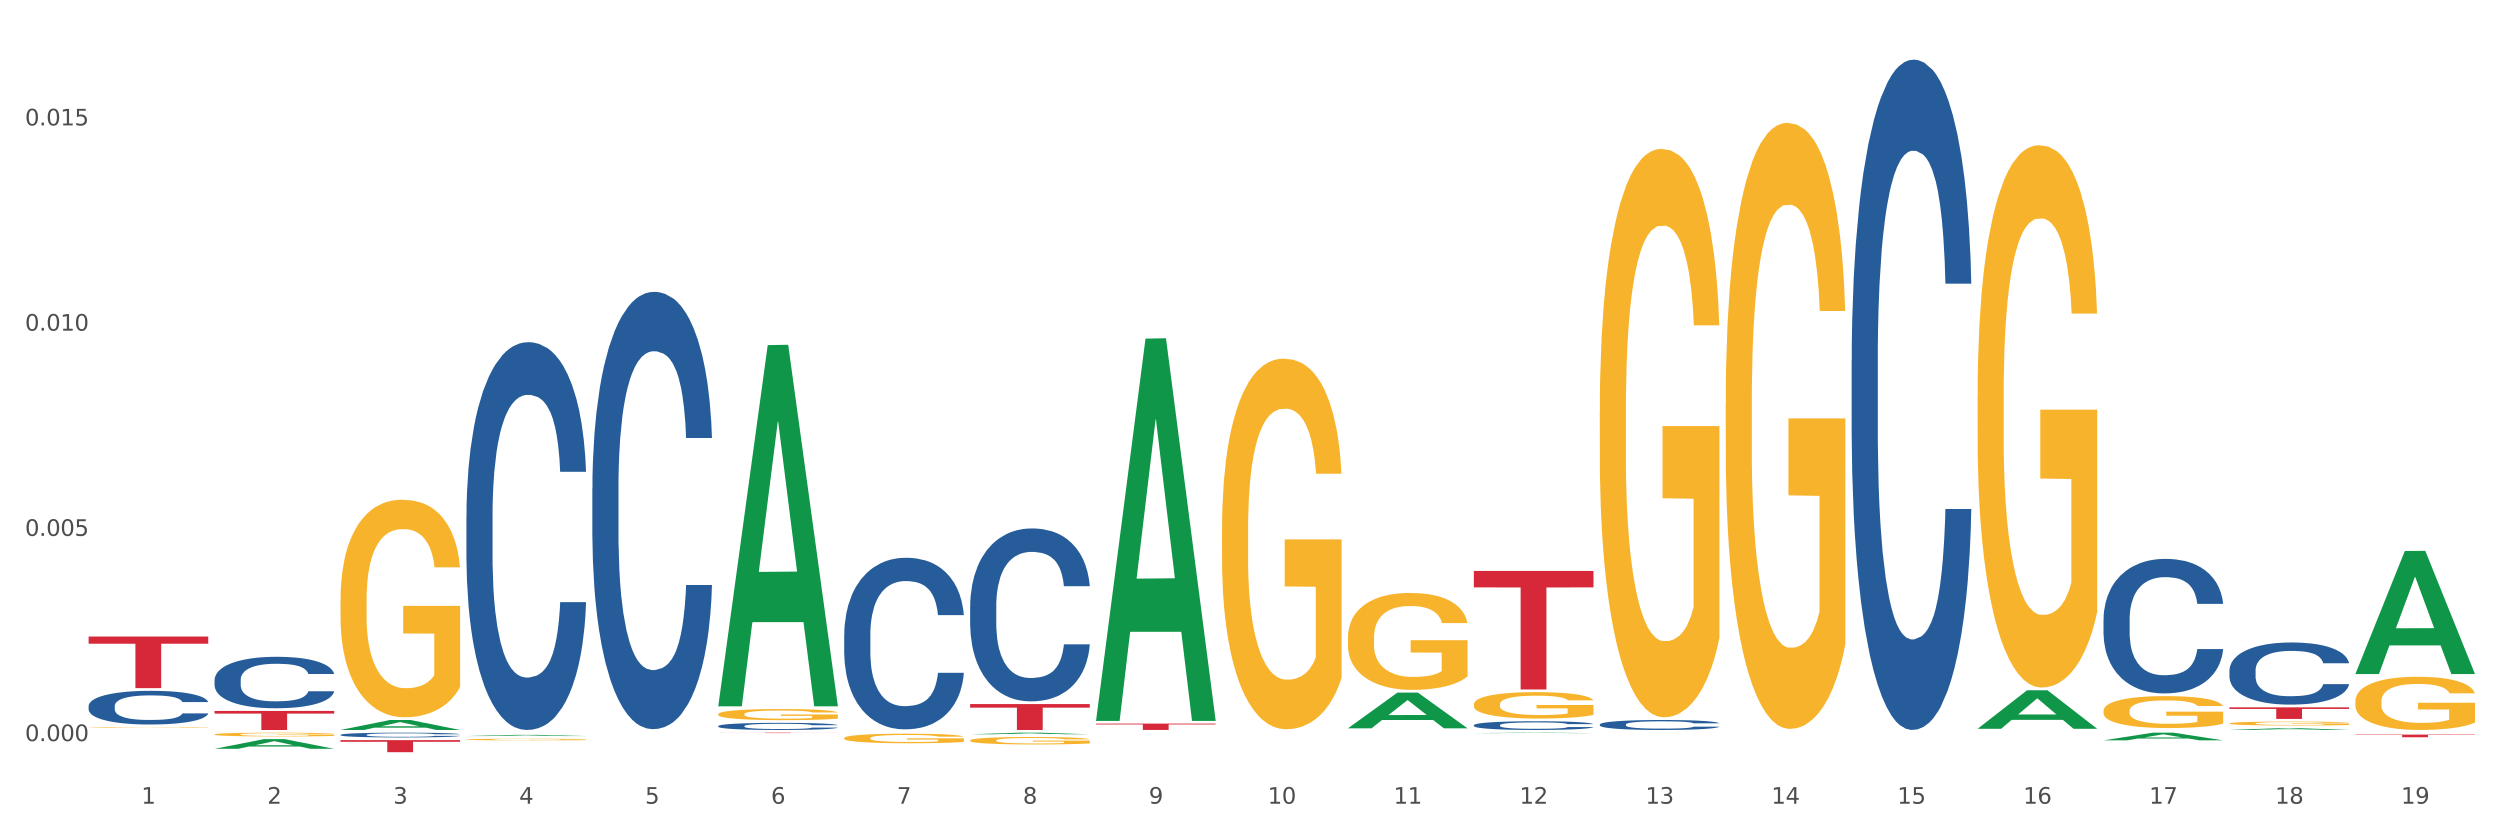 <?xml version="1.0" encoding="utf-8" standalone="no"?>
<!DOCTYPE svg PUBLIC "-//W3C//DTD SVG 1.1//EN"
  "http://www.w3.org/Graphics/SVG/1.1/DTD/svg11.dtd">
<svg xmlns:xlink="http://www.w3.org/1999/xlink" width="1080pt" height="360pt" viewBox="0 0 1080 360" xmlns="http://www.w3.org/2000/svg" version="1.1">
 <rect x="0" y="0" width="1080" height="360" fill="#333333" stroke="none"/>
 <defs>
  <style type="text/css">*{stroke-linejoin: round; stroke-linecap: butt}</style>
 </defs>
 <g id="figure_1">
  <g id="patch_1">
   <path d="M 0 360 
L 1080 360 
L 1080 0 
L 0 0 
z
" style="fill: #ffffff; stroke: #ffffff; stroke-linejoin: miter"/>
  </g>
  <g id="axes_1">
   <g id="matplotlib.axis_1">
    <g id="xtick_1">
     <g id="text_1">
      <!-- 1 -->
      <g style="fill: #4d4d4d" transform="translate(61.07 347.204) scale(0.096 -0.096)">
       <defs>
        <path id="DejaVuSans-31" d="M 794 531 
L 1825 531 
L 1825 4091 
L 703 3866 
L 703 4441 
L 1819 4666 
L 2450 4666 
L 2450 531 
L 3481 531 
L 3481 0 
L 794 0 
L 794 531 
z
" transform="scale(0.016)"/>
       </defs>
       <use xlink:href="#DejaVuSans-31"/>
      </g>
     </g>
    </g>
    <g id="xtick_2">
     <g id="text_2">
      <!-- 2 -->
      <g style="fill: #4d4d4d" transform="translate(115.472 347.204) scale(0.096 -0.096)">
       <defs>
        <path id="DejaVuSans-32" d="M 1228 531 
L 3431 531 
L 3431 0 
L 469 0 
L 469 531 
Q 828 903 1448 1529 
Q 2069 2156 2228 2338 
Q 2531 2678 2651 2914 
Q 2772 3150 2772 3378 
Q 2772 3750 2511 3984 
Q 2250 4219 1831 4219 
Q 1534 4219 1204 4116 
Q 875 4013 500 3803 
L 500 4441 
Q 881 4594 1212 4672 
Q 1544 4750 1819 4750 
Q 2544 4750 2975 4387 
Q 3406 4025 3406 3419 
Q 3406 3131 3298 2873 
Q 3191 2616 2906 2266 
Q 2828 2175 2409 1742 
Q 1991 1309 1228 531 
z
" transform="scale(0.016)"/>
       </defs>
       <use xlink:href="#DejaVuSans-32"/>
      </g>
     </g>
    </g>
    <g id="xtick_3">
     <g id="text_3">
      <!-- 3 -->
      <g style="fill: #4d4d4d" transform="translate(169.874 347.204) scale(0.096 -0.096)">
       <defs>
        <path id="DejaVuSans-33" d="M 2597 2516 
Q 3050 2419 3304 2112 
Q 3559 1806 3559 1356 
Q 3559 666 3084 287 
Q 2609 -91 1734 -91 
Q 1441 -91 1130 -33 
Q 819 25 488 141 
L 488 750 
Q 750 597 1062 519 
Q 1375 441 1716 441 
Q 2309 441 2620 675 
Q 2931 909 2931 1356 
Q 2931 1769 2642 2001 
Q 2353 2234 1838 2234 
L 1294 2234 
L 1294 2753 
L 1863 2753 
Q 2328 2753 2575 2939 
Q 2822 3125 2822 3475 
Q 2822 3834 2567 4026 
Q 2313 4219 1838 4219 
Q 1578 4219 1281 4162 
Q 984 4106 628 3988 
L 628 4550 
Q 988 4650 1302 4700 
Q 1616 4750 1894 4750 
Q 2613 4750 3031 4423 
Q 3450 4097 3450 3541 
Q 3450 3153 3228 2886 
Q 3006 2619 2597 2516 
z
" transform="scale(0.016)"/>
       </defs>
       <use xlink:href="#DejaVuSans-33"/>
      </g>
     </g>
    </g>
    <g id="xtick_4">
     <g id="text_4">
      <!-- 4 -->
      <g style="fill: #4d4d4d" transform="translate(224.276 347.204) scale(0.096 -0.096)">
       <defs>
        <path id="DejaVuSans-34" d="M 2419 4116 
L 825 1625 
L 2419 1625 
L 2419 4116 
z
M 2253 4666 
L 3047 4666 
L 3047 1625 
L 3713 1625 
L 3713 1100 
L 3047 1100 
L 3047 0 
L 2419 0 
L 2419 1100 
L 313 1100 
L 313 1709 
L 2253 4666 
z
" transform="scale(0.016)"/>
       </defs>
       <use xlink:href="#DejaVuSans-34"/>
      </g>
     </g>
    </g>
    <g id="xtick_5">
     <g id="text_5">
      <!-- 5 -->
      <g style="fill: #4d4d4d" transform="translate(278.678 347.204) scale(0.096 -0.096)">
       <defs>
        <path id="DejaVuSans-35" d="M 691 4666 
L 3169 4666 
L 3169 4134 
L 1269 4134 
L 1269 2991 
Q 1406 3038 1543 3061 
Q 1681 3084 1819 3084 
Q 2600 3084 3056 2656 
Q 3513 2228 3513 1497 
Q 3513 744 3044 326 
Q 2575 -91 1722 -91 
Q 1428 -91 1123 -41 
Q 819 9 494 109 
L 494 744 
Q 775 591 1075 516 
Q 1375 441 1709 441 
Q 2250 441 2565 725 
Q 2881 1009 2881 1497 
Q 2881 1984 2565 2268 
Q 2250 2553 1709 2553 
Q 1456 2553 1204 2497 
Q 953 2441 691 2322 
L 691 4666 
z
" transform="scale(0.016)"/>
       </defs>
       <use xlink:href="#DejaVuSans-35"/>
      </g>
     </g>
    </g>
    <g id="xtick_6">
     <g id="text_6">
      <!-- 6 -->
      <g style="fill: #4d4d4d" transform="translate(333.08 347.204) scale(0.096 -0.096)">
       <defs>
        <path id="DejaVuSans-36" d="M 2113 2584 
Q 1688 2584 1439 2293 
Q 1191 2003 1191 1497 
Q 1191 994 1439 701 
Q 1688 409 2113 409 
Q 2538 409 2786 701 
Q 3034 994 3034 1497 
Q 3034 2003 2786 2293 
Q 2538 2584 2113 2584 
z
M 3366 4563 
L 3366 3988 
Q 3128 4100 2886 4159 
Q 2644 4219 2406 4219 
Q 1781 4219 1451 3797 
Q 1122 3375 1075 2522 
Q 1259 2794 1537 2939 
Q 1816 3084 2150 3084 
Q 2853 3084 3261 2657 
Q 3669 2231 3669 1497 
Q 3669 778 3244 343 
Q 2819 -91 2113 -91 
Q 1303 -91 875 529 
Q 447 1150 447 2328 
Q 447 3434 972 4092 
Q 1497 4750 2381 4750 
Q 2619 4750 2861 4703 
Q 3103 4656 3366 4563 
z
" transform="scale(0.016)"/>
       </defs>
       <use xlink:href="#DejaVuSans-36"/>
      </g>
     </g>
    </g>
    <g id="xtick_7">
     <g id="text_7">
      <!-- 7 -->
      <g style="fill: #4d4d4d" transform="translate(387.482 347.204) scale(0.096 -0.096)">
       <defs>
        <path id="DejaVuSans-37" d="M 525 4666 
L 3525 4666 
L 3525 4397 
L 1831 0 
L 1172 0 
L 2766 4134 
L 525 4134 
L 525 4666 
z
" transform="scale(0.016)"/>
       </defs>
       <use xlink:href="#DejaVuSans-37"/>
      </g>
     </g>
    </g>
    <g id="xtick_8">
     <g id="text_8">
      <!-- 8 -->
      <g style="fill: #4d4d4d" transform="translate(441.884 347.204) scale(0.096 -0.096)">
       <defs>
        <path id="DejaVuSans-38" d="M 2034 2216 
Q 1584 2216 1326 1975 
Q 1069 1734 1069 1313 
Q 1069 891 1326 650 
Q 1584 409 2034 409 
Q 2484 409 2743 651 
Q 3003 894 3003 1313 
Q 3003 1734 2745 1975 
Q 2488 2216 2034 2216 
z
M 1403 2484 
Q 997 2584 770 2862 
Q 544 3141 544 3541 
Q 544 4100 942 4425 
Q 1341 4750 2034 4750 
Q 2731 4750 3128 4425 
Q 3525 4100 3525 3541 
Q 3525 3141 3298 2862 
Q 3072 2584 2669 2484 
Q 3125 2378 3379 2068 
Q 3634 1759 3634 1313 
Q 3634 634 3220 271 
Q 2806 -91 2034 -91 
Q 1263 -91 848 271 
Q 434 634 434 1313 
Q 434 1759 690 2068 
Q 947 2378 1403 2484 
z
M 1172 3481 
Q 1172 3119 1398 2916 
Q 1625 2713 2034 2713 
Q 2441 2713 2670 2916 
Q 2900 3119 2900 3481 
Q 2900 3844 2670 4047 
Q 2441 4250 2034 4250 
Q 1625 4250 1398 4047 
Q 1172 3844 1172 3481 
z
" transform="scale(0.016)"/>
       </defs>
       <use xlink:href="#DejaVuSans-38"/>
      </g>
     </g>
    </g>
    <g id="xtick_9">
     <g id="text_9">
      <!-- 9 -->
      <g style="fill: #4d4d4d" transform="translate(496.286 347.204) scale(0.096 -0.096)">
       <defs>
        <path id="DejaVuSans-39" d="M 703 97 
L 703 672 
Q 941 559 1184 500 
Q 1428 441 1663 441 
Q 2288 441 2617 861 
Q 2947 1281 2994 2138 
Q 2813 1869 2534 1725 
Q 2256 1581 1919 1581 
Q 1219 1581 811 2004 
Q 403 2428 403 3163 
Q 403 3881 828 4315 
Q 1253 4750 1959 4750 
Q 2769 4750 3195 4129 
Q 3622 3509 3622 2328 
Q 3622 1225 3098 567 
Q 2575 -91 1691 -91 
Q 1453 -91 1209 -44 
Q 966 3 703 97 
z
M 1959 2075 
Q 2384 2075 2632 2365 
Q 2881 2656 2881 3163 
Q 2881 3666 2632 3958 
Q 2384 4250 1959 4250 
Q 1534 4250 1286 3958 
Q 1038 3666 1038 3163 
Q 1038 2656 1286 2365 
Q 1534 2075 1959 2075 
z
" transform="scale(0.016)"/>
       </defs>
       <use xlink:href="#DejaVuSans-39"/>
      </g>
     </g>
    </g>
    <g id="xtick_10">
     <g id="text_10">
      <!-- 10 -->
      <g style="fill: #4d4d4d" transform="translate(547.634 347.204) scale(0.096 -0.096)">
       <defs>
        <path id="DejaVuSans-30" d="M 2034 4250 
Q 1547 4250 1301 3770 
Q 1056 3291 1056 2328 
Q 1056 1369 1301 889 
Q 1547 409 2034 409 
Q 2525 409 2770 889 
Q 3016 1369 3016 2328 
Q 3016 3291 2770 3770 
Q 2525 4250 2034 4250 
z
M 2034 4750 
Q 2819 4750 3233 4129 
Q 3647 3509 3647 2328 
Q 3647 1150 3233 529 
Q 2819 -91 2034 -91 
Q 1250 -91 836 529 
Q 422 1150 422 2328 
Q 422 3509 836 4129 
Q 1250 4750 2034 4750 
z
" transform="scale(0.016)"/>
       </defs>
       <use xlink:href="#DejaVuSans-31"/>
       <use xlink:href="#DejaVuSans-30" transform="translate(63.623 0)"/>
      </g>
     </g>
    </g>
    <g id="xtick_11">
     <g id="text_11">
      <!-- 11 -->
      <g style="fill: #4d4d4d" transform="translate(602.035 347.204) scale(0.096 -0.096)">
       <use xlink:href="#DejaVuSans-31"/>
       <use xlink:href="#DejaVuSans-31" transform="translate(63.623 0)"/>
      </g>
     </g>
    </g>
    <g id="xtick_12">
     <g id="text_12">
      <!-- 12 -->
      <g style="fill: #4d4d4d" transform="translate(656.437 347.204) scale(0.096 -0.096)">
       <use xlink:href="#DejaVuSans-31"/>
       <use xlink:href="#DejaVuSans-32" transform="translate(63.623 0)"/>
      </g>
     </g>
    </g>
    <g id="xtick_13">
     <g id="text_13">
      <!-- 13 -->
      <g style="fill: #4d4d4d" transform="translate(710.839 347.204) scale(0.096 -0.096)">
       <use xlink:href="#DejaVuSans-31"/>
       <use xlink:href="#DejaVuSans-33" transform="translate(63.623 0)"/>
      </g>
     </g>
    </g>
    <g id="xtick_14">
     <g id="text_14">
      <!-- 14 -->
      <g style="fill: #4d4d4d" transform="translate(765.241 347.204) scale(0.096 -0.096)">
       <use xlink:href="#DejaVuSans-31"/>
       <use xlink:href="#DejaVuSans-34" transform="translate(63.623 0)"/>
      </g>
     </g>
    </g>
    <g id="xtick_15">
     <g id="text_15">
      <!-- 15 -->
      <g style="fill: #4d4d4d" transform="translate(819.643 347.204) scale(0.096 -0.096)">
       <use xlink:href="#DejaVuSans-31"/>
       <use xlink:href="#DejaVuSans-35" transform="translate(63.623 0)"/>
      </g>
     </g>
    </g>
    <g id="xtick_16">
     <g id="text_16">
      <!-- 16 -->
      <g style="fill: #4d4d4d" transform="translate(874.045 347.204) scale(0.096 -0.096)">
       <use xlink:href="#DejaVuSans-31"/>
       <use xlink:href="#DejaVuSans-36" transform="translate(63.623 0)"/>
      </g>
     </g>
    </g>
    <g id="xtick_17">
     <g id="text_17">
      <!-- 17 -->
      <g style="fill: #4d4d4d" transform="translate(928.447 347.204) scale(0.096 -0.096)">
       <use xlink:href="#DejaVuSans-31"/>
       <use xlink:href="#DejaVuSans-37" transform="translate(63.623 0)"/>
      </g>
     </g>
    </g>
    <g id="xtick_18">
     <g id="text_18">
      <!-- 18 -->
      <g style="fill: #4d4d4d" transform="translate(982.849 347.204) scale(0.096 -0.096)">
       <use xlink:href="#DejaVuSans-31"/>
       <use xlink:href="#DejaVuSans-38" transform="translate(63.623 0)"/>
      </g>
     </g>
    </g>
    <g id="xtick_19">
     <g id="text_19">
      <!-- 19 -->
      <g style="fill: #4d4d4d" transform="translate(1037.251 347.204) scale(0.096 -0.096)">
       <use xlink:href="#DejaVuSans-31"/>
       <use xlink:href="#DejaVuSans-39" transform="translate(63.623 0)"/>
      </g>
     </g>
    </g>
    <g id="xtick_20"/>
    <g id="xtick_21"/>
    <g id="xtick_22"/>
    <g id="xtick_23"/>
    <g id="xtick_24"/>
    <g id="xtick_25"/>
    <g id="xtick_26"/>
    <g id="xtick_27"/>
    <g id="xtick_28"/>
    <g id="xtick_29"/>
    <g id="xtick_30"/>
    <g id="xtick_31"/>
    <g id="xtick_32"/>
    <g id="xtick_33"/>
    <g id="xtick_34"/>
    <g id="xtick_35"/>
    <g id="xtick_36"/>
    <g id="xtick_37"/>
   </g>
   <g id="matplotlib.axis_2">
    <g id="ytick_1">
     <g id="text_20">
      <!-- 0.000 -->
      <g style="fill: #4d4d4d" transform="translate(10.8 320.159) scale(0.096 -0.096)">
       <defs>
        <path id="DejaVuSans-2e" d="M 684 794 
L 1344 794 
L 1344 0 
L 684 0 
L 684 794 
z
" transform="scale(0.016)"/>
       </defs>
       <use xlink:href="#DejaVuSans-30"/>
       <use xlink:href="#DejaVuSans-2e" transform="translate(63.623 0)"/>
       <use xlink:href="#DejaVuSans-30" transform="translate(95.41 0)"/>
       <use xlink:href="#DejaVuSans-30" transform="translate(159.033 0)"/>
       <use xlink:href="#DejaVuSans-30" transform="translate(222.656 0)"/>
      </g>
     </g>
    </g>
    <g id="ytick_2">
     <g id="text_21">
      <!-- 0.005 -->
      <g style="fill: #4d4d4d" transform="translate(10.8 231.501) scale(0.096 -0.096)">
       <use xlink:href="#DejaVuSans-30"/>
       <use xlink:href="#DejaVuSans-2e" transform="translate(63.623 0)"/>
       <use xlink:href="#DejaVuSans-30" transform="translate(95.41 0)"/>
       <use xlink:href="#DejaVuSans-30" transform="translate(159.033 0)"/>
       <use xlink:href="#DejaVuSans-35" transform="translate(222.656 0)"/>
      </g>
     </g>
    </g>
    <g id="ytick_3">
     <g id="text_22">
      <!-- 0.010 -->
      <g style="fill: #4d4d4d" transform="translate(10.8 142.843) scale(0.096 -0.096)">
       <use xlink:href="#DejaVuSans-30"/>
       <use xlink:href="#DejaVuSans-2e" transform="translate(63.623 0)"/>
       <use xlink:href="#DejaVuSans-30" transform="translate(95.41 0)"/>
       <use xlink:href="#DejaVuSans-31" transform="translate(159.033 0)"/>
       <use xlink:href="#DejaVuSans-30" transform="translate(222.656 0)"/>
      </g>
     </g>
    </g>
    <g id="ytick_4">
     <g id="text_23">
      <!-- 0.015 -->
      <g style="fill: #4d4d4d" transform="translate(10.8 54.184) scale(0.096 -0.096)">
       <use xlink:href="#DejaVuSans-30"/>
       <use xlink:href="#DejaVuSans-2e" transform="translate(63.623 0)"/>
       <use xlink:href="#DejaVuSans-30" transform="translate(95.41 0)"/>
       <use xlink:href="#DejaVuSans-31" transform="translate(159.033 0)"/>
       <use xlink:href="#DejaVuSans-35" transform="translate(222.656 0)"/>
      </g>
     </g>
    </g>
    <g id="ytick_5"/>
    <g id="ytick_6"/>
    <g id="ytick_7"/>
   </g>
   <g id="PolyCollection_1">
    <path d="M 92.685 323.484 
L 92.738 323.48 
L 114.05 319.306 
L 122.895 319.302 
L 144.367 323.491 
L 134.137 323.491 
L 129.502 322.516 
L 107.497 322.516 
L 107.337 322.531 
L 102.861 323.491 
L 92.685 323.491 
L 92.685 323.484 
L 110.267 321.933 
L 126.731 321.93 
L 118.579 320.195 
L 118.473 320.187 
L 118.366 320.199 
L 110.214 321.93 
L 110.267 321.933 
L 92.685 323.484 
z
" clip-path="url(#p9b10f43025)" style="fill: #109648"/>
    <path d="M 636.704 304.28 
L 636.765 304.269 
L 636.765 303.894 
L 636.888 303.572 
L 637.498 302.791 
L 638.413 302.145 
L 639.084 301.802 
L 639.755 301.521 
L 640.549 301.239 
L 641.525 300.948 
L 643.294 300.521 
L 644.393 300.302 
L 645.735 300.073 
L 648.176 299.74 
L 649.945 299.553 
L 651.776 299.397 
L 654.766 299.209 
L 656.718 299.126 
L 658.793 299.063 
L 661.295 299.022 
L 663.186 299.011 
L 667.335 299.043 
L 670.874 299.136 
L 672.583 299.209 
L 674.779 299.334 
L 675.939 299.417 
L 677.83 299.584 
L 679.783 299.803 
L 681.125 299.99 
L 683.139 300.344 
L 684.664 300.698 
L 686.068 301.135 
L 686.8 301.437 
L 687.349 301.718 
L 687.837 302.041 
L 688.325 302.551 
L 677.342 302.551 
L 676.915 302.187 
L 676.244 301.843 
L 675.268 301.51 
L 674.413 301.302 
L 672.949 301.042 
L 671.607 300.875 
L 670.203 300.75 
L 668.495 300.646 
L 667.152 300.594 
L 665.261 300.552 
L 661.539 300.563 
L 659.037 300.646 
L 657.328 300.75 
L 656.23 300.844 
L 655.254 300.948 
L 654.155 301.094 
L 652.874 301.312 
L 651.959 301.51 
L 651.044 301.76 
L 650.311 302.01 
L 649.64 302.301 
L 649.091 302.614 
L 648.664 302.937 
L 648.298 303.332 
L 647.993 303.988 
L 647.993 305.414 
L 648.115 305.737 
L 648.42 306.164 
L 648.786 306.487 
L 649.396 306.872 
L 649.945 307.132 
L 650.983 307.507 
L 652.142 307.82 
L 653.057 308.017 
L 653.972 308.184 
L 655.559 308.413 
L 657.328 308.6 
L 658.854 308.715 
L 660.928 308.819 
L 662.332 308.861 
L 663.552 308.882 
L 666.542 308.882 
L 668.678 308.85 
L 671.057 308.777 
L 672.888 308.684 
L 674.413 308.569 
L 676.122 308.382 
L 677.22 308.205 
L 677.22 306.029 
L 663.796 306.018 
L 663.796 304.571 
L 688.386 304.571 
L 688.386 308.819 
L 687.349 309.038 
L 686.19 309.236 
L 684.969 309.412 
L 683.139 309.631 
L 680.942 309.839 
L 678.99 309.985 
L 676.915 310.11 
L 674.474 310.225 
L 671.301 310.329 
L 669.349 310.37 
L 666.908 310.402 
L 664.04 310.412 
L 661.539 310.391 
L 659.098 310.339 
L 656.535 310.245 
L 654.033 310.11 
L 652.142 309.975 
L 650.25 309.808 
L 648.237 309.589 
L 646.65 309.381 
L 645.43 309.194 
L 644.088 308.954 
L 642.623 308.642 
L 641.525 308.361 
L 640.549 308.069 
L 639.511 307.695 
L 638.779 307.372 
L 638.047 306.966 
L 637.62 306.664 
L 637.132 306.195 
L 636.765 305.539 
L 636.704 304.28 
z
" clip-path="url(#p9b10f43025)" style="fill: #f7b32b"/>
    <path d="M 691.106 177.783 
L 691.167 177.558 
L 691.167 169.485 
L 691.289 162.533 
L 691.9 145.713 
L 692.815 131.808 
L 693.486 124.408 
L 694.157 118.353 
L 694.951 112.297 
L 695.927 106.018 
L 697.696 96.823 
L 698.795 92.114 
L 700.137 87.18 
L 702.578 80.003 
L 704.347 75.967 
L 706.178 72.603 
L 709.168 68.566 
L 711.12 66.772 
L 713.195 65.426 
L 715.696 64.529 
L 717.588 64.305 
L 721.737 64.978 
L 725.276 66.996 
L 726.985 68.566 
L 729.181 71.257 
L 730.341 73.051 
L 732.232 76.639 
L 734.185 81.349 
L 735.527 85.386 
L 737.541 93.011 
L 739.066 100.636 
L 740.47 110.055 
L 741.202 116.558 
L 741.751 122.614 
L 742.239 129.566 
L 742.727 140.555 
L 731.744 140.555 
L 731.317 132.705 
L 730.646 125.305 
L 729.67 118.128 
L 728.815 113.643 
L 727.351 108.036 
L 726.008 104.448 
L 724.605 101.757 
L 722.897 99.514 
L 721.554 98.393 
L 719.663 97.496 
L 715.941 97.72 
L 713.439 99.514 
L 711.73 101.757 
L 710.632 103.775 
L 709.656 106.018 
L 708.557 109.158 
L 707.276 113.867 
L 706.361 118.128 
L 705.446 123.511 
L 704.713 128.893 
L 704.042 135.172 
L 703.493 141.9 
L 703.066 148.852 
L 702.7 157.375 
L 702.395 171.503 
L 702.395 202.227 
L 702.517 209.18 
L 702.822 218.374 
L 703.188 225.327 
L 703.798 233.624 
L 704.347 239.231 
L 705.385 247.304 
L 706.544 254.032 
L 707.459 258.293 
L 708.374 261.882 
L 709.961 266.815 
L 711.73 270.852 
L 713.256 273.319 
L 715.33 275.562 
L 716.734 276.459 
L 717.954 276.907 
L 720.944 276.907 
L 723.08 276.234 
L 725.459 274.665 
L 727.29 272.646 
L 728.815 270.179 
L 730.524 266.143 
L 731.622 262.33 
L 731.622 215.459 
L 718.198 215.235 
L 718.198 184.062 
L 742.788 184.062 
L 742.788 275.562 
L 741.751 280.271 
L 740.592 284.532 
L 739.371 288.345 
L 737.541 293.054 
L 735.344 297.54 
L 733.392 300.679 
L 731.317 303.37 
L 728.876 305.837 
L 725.703 308.08 
L 723.751 308.977 
L 721.31 309.65 
L 718.442 309.874 
L 715.941 309.426 
L 713.5 308.304 
L 710.937 306.286 
L 708.435 303.37 
L 706.544 300.455 
L 704.652 296.867 
L 702.639 292.157 
L 701.052 287.672 
L 699.832 283.635 
L 698.49 278.477 
L 697.025 271.749 
L 695.927 265.694 
L 694.951 259.415 
L 693.913 251.341 
L 693.181 244.389 
L 692.449 235.643 
L 692.022 229.139 
L 691.534 219.047 
L 691.167 204.918 
L 691.106 177.783 
z
" clip-path="url(#p9b10f43025)" style="fill: #f7b32b"/>
    <path d="M 745.508 174.054 
L 745.569 173.815 
L 745.569 165.207 
L 745.691 157.795 
L 746.302 139.862 
L 747.217 125.037 
L 747.888 117.146 
L 748.559 110.69 
L 749.352 104.234 
L 750.329 97.539 
L 752.098 87.735 
L 753.197 82.714 
L 754.539 77.454 
L 756.98 69.802 
L 758.749 65.498 
L 760.58 61.911 
L 763.57 57.607 
L 765.522 55.695 
L 767.597 54.26 
L 770.098 53.303 
L 771.99 53.064 
L 776.139 53.782 
L 779.678 55.934 
L 781.387 57.607 
L 783.583 60.477 
L 784.743 62.39 
L 786.634 66.215 
L 788.587 71.237 
L 789.929 75.541 
L 791.943 83.671 
L 793.468 91.8 
L 794.872 101.843 
L 795.604 108.777 
L 796.153 115.233 
L 796.641 122.646 
L 797.129 134.362 
L 786.146 134.362 
L 785.719 125.993 
L 785.048 118.102 
L 784.071 110.451 
L 783.217 105.669 
L 781.753 99.691 
L 780.41 95.865 
L 779.007 92.996 
L 777.299 90.605 
L 775.956 89.409 
L 774.065 88.453 
L 770.343 88.692 
L 767.841 90.605 
L 766.132 92.996 
L 765.034 95.148 
L 764.058 97.539 
L 762.959 100.886 
L 761.678 105.908 
L 760.763 110.451 
L 759.848 116.19 
L 759.115 121.928 
L 758.444 128.623 
L 757.895 135.797 
L 757.468 143.209 
L 757.102 152.295 
L 756.797 167.359 
L 756.797 200.118 
L 756.919 207.53 
L 757.224 217.333 
L 757.59 224.746 
L 758.2 233.593 
L 758.749 239.571 
L 759.786 248.179 
L 760.946 255.352 
L 761.861 259.895 
L 762.776 263.721 
L 764.363 268.981 
L 766.132 273.285 
L 767.658 275.916 
L 769.732 278.307 
L 771.136 279.263 
L 772.356 279.741 
L 775.346 279.741 
L 777.482 279.024 
L 779.861 277.35 
L 781.692 275.198 
L 783.217 272.568 
L 784.926 268.264 
L 786.024 264.199 
L 786.024 214.225 
L 772.6 213.986 
L 772.6 180.75 
L 797.19 180.75 
L 797.19 278.307 
L 796.153 283.328 
L 794.994 287.871 
L 793.773 291.936 
L 791.943 296.957 
L 789.746 301.74 
L 787.794 305.087 
L 785.719 307.957 
L 783.278 310.587 
L 780.105 312.978 
L 778.153 313.934 
L 775.712 314.652 
L 772.844 314.891 
L 770.343 314.413 
L 767.902 313.217 
L 765.339 311.065 
L 762.837 307.957 
L 760.946 304.848 
L 759.054 301.022 
L 757.041 296.001 
L 755.454 291.219 
L 754.234 286.915 
L 752.892 281.415 
L 751.427 274.242 
L 750.329 267.786 
L 749.352 261.091 
L 748.315 252.483 
L 747.583 245.07 
L 746.851 235.745 
L 746.424 228.811 
L 745.936 218.051 
L 745.569 202.987 
L 745.508 174.054 
z
" clip-path="url(#p9b10f43025)" style="fill: #f7b32b"/>
    <path d="M 854.312 170.991 
L 854.373 170.777 
L 854.373 163.074 
L 854.495 156.44 
L 855.106 140.392 
L 856.021 127.125 
L 856.692 120.063 
L 857.363 114.286 
L 858.156 108.509 
L 859.133 102.517 
L 860.902 93.744 
L 862 89.25 
L 863.343 84.543 
L 865.784 77.695 
L 867.553 73.844 
L 869.384 70.634 
L 872.373 66.782 
L 874.326 65.07 
L 876.401 63.786 
L 878.902 62.931 
L 880.794 62.717 
L 884.943 63.359 
L 888.482 65.284 
L 890.191 66.782 
L 892.387 69.35 
L 893.547 71.062 
L 895.438 74.486 
L 897.391 78.979 
L 898.733 82.831 
L 900.747 90.106 
L 902.272 97.382 
L 903.675 106.369 
L 904.408 112.574 
L 904.957 118.352 
L 905.445 124.985 
L 905.933 135.47 
L 894.95 135.47 
L 894.523 127.981 
L 893.852 120.919 
L 892.875 114.072 
L 892.021 109.792 
L 890.557 104.443 
L 889.214 101.019 
L 887.811 98.451 
L 886.102 96.312 
L 884.76 95.242 
L 882.868 94.386 
L 879.146 94.6 
L 876.645 96.312 
L 874.936 98.451 
L 873.838 100.377 
L 872.862 102.517 
L 871.763 105.513 
L 870.482 110.006 
L 869.567 114.072 
L 868.651 119.208 
L 867.919 124.343 
L 867.248 130.335 
L 866.699 136.754 
L 866.272 143.387 
L 865.906 151.519 
L 865.601 165 
L 865.601 194.315 
L 865.723 200.948 
L 866.028 209.722 
L 866.394 216.355 
L 867.004 224.272 
L 867.553 229.622 
L 868.59 237.325 
L 869.75 243.745 
L 870.665 247.81 
L 871.58 251.234 
L 873.167 255.941 
L 874.936 259.793 
L 876.462 262.147 
L 878.536 264.287 
L 879.94 265.143 
L 881.16 265.571 
L 884.15 265.571 
L 886.285 264.929 
L 888.665 263.431 
L 890.496 261.505 
L 892.021 259.151 
L 893.73 255.3 
L 894.828 251.662 
L 894.828 206.94 
L 881.404 206.726 
L 881.404 176.982 
L 905.994 176.982 
L 905.994 264.287 
L 904.957 268.78 
L 903.798 272.846 
L 902.577 276.484 
L 900.747 280.977 
L 898.55 285.257 
L 896.597 288.253 
L 894.523 290.82 
L 892.082 293.174 
L 888.909 295.314 
L 886.957 296.17 
L 884.516 296.812 
L 881.648 297.026 
L 879.146 296.598 
L 876.706 295.528 
L 874.143 293.602 
L 871.641 290.82 
L 869.75 288.039 
L 867.858 284.615 
L 865.845 280.121 
L 864.258 275.842 
L 863.038 271.99 
L 861.695 267.068 
L 860.231 260.649 
L 859.133 254.872 
L 858.156 248.88 
L 857.119 241.177 
L 856.387 234.543 
L 855.655 226.198 
L 855.228 219.993 
L 854.739 210.363 
L 854.373 196.883 
L 854.312 170.991 
z
" clip-path="url(#p9b10f43025)" style="fill: #f7b32b"/>
    <path d="M 908.714 307.096 
L 908.775 307.084 
L 908.775 306.63 
L 908.897 306.239 
L 909.507 305.294 
L 910.423 304.512 
L 911.094 304.097 
L 911.765 303.756 
L 912.558 303.416 
L 913.535 303.063 
L 915.304 302.546 
L 916.402 302.282 
L 917.745 302.004 
L 920.186 301.601 
L 921.955 301.374 
L 923.786 301.185 
L 926.775 300.958 
L 928.728 300.857 
L 930.803 300.782 
L 933.304 300.731 
L 935.196 300.719 
L 939.345 300.757 
L 942.884 300.87 
L 944.593 300.958 
L 946.789 301.109 
L 947.949 301.21 
L 949.84 301.412 
L 951.793 301.677 
L 953.135 301.904 
L 955.149 302.332 
L 956.674 302.761 
L 958.077 303.29 
L 958.81 303.655 
L 959.359 303.996 
L 959.847 304.386 
L 960.335 305.004 
L 949.352 305.004 
L 948.925 304.563 
L 948.254 304.147 
L 947.277 303.744 
L 946.423 303.492 
L 944.959 303.176 
L 943.616 302.975 
L 942.213 302.824 
L 940.504 302.698 
L 939.162 302.635 
L 937.27 302.584 
L 933.548 302.597 
L 931.047 302.698 
L 929.338 302.824 
L 928.24 302.937 
L 927.264 303.063 
L 926.165 303.239 
L 924.884 303.504 
L 923.969 303.744 
L 923.053 304.046 
L 922.321 304.349 
L 921.65 304.701 
L 921.101 305.08 
L 920.674 305.47 
L 920.308 305.949 
L 920.002 306.743 
L 920.002 308.47 
L 920.125 308.861 
L 920.43 309.377 
L 920.796 309.768 
L 921.406 310.234 
L 921.955 310.55 
L 922.992 311.003 
L 924.152 311.381 
L 925.067 311.621 
L 925.982 311.823 
L 927.569 312.1 
L 929.338 312.327 
L 930.864 312.465 
L 932.938 312.591 
L 934.342 312.642 
L 935.562 312.667 
L 938.552 312.667 
L 940.687 312.629 
L 943.067 312.541 
L 944.898 312.427 
L 946.423 312.289 
L 948.132 312.062 
L 949.23 311.848 
L 949.23 309.214 
L 935.806 309.201 
L 935.806 307.449 
L 960.396 307.449 
L 960.396 312.591 
L 959.359 312.856 
L 958.199 313.095 
L 956.979 313.31 
L 955.149 313.574 
L 952.952 313.826 
L 950.999 314.003 
L 948.925 314.154 
L 946.484 314.293 
L 943.311 314.419 
L 941.359 314.469 
L 938.918 314.507 
L 936.05 314.52 
L 933.548 314.494 
L 931.108 314.431 
L 928.545 314.318 
L 926.043 314.154 
L 924.152 313.99 
L 922.26 313.789 
L 920.247 313.524 
L 918.66 313.272 
L 917.44 313.045 
L 916.097 312.755 
L 914.633 312.377 
L 913.535 312.037 
L 912.558 311.684 
L 911.521 311.23 
L 910.789 310.839 
L 910.057 310.348 
L 909.63 309.982 
L 909.141 309.415 
L 908.775 308.621 
L 908.714 307.096 
z
" clip-path="url(#p9b10f43025)" style="fill: #f7b32b"/>
    <path d="M 963.116 312.505 
L 963.177 312.503 
L 963.177 312.448 
L 963.299 312.401 
L 963.909 312.286 
L 964.825 312.192 
L 965.496 312.141 
L 966.167 312.1 
L 966.96 312.059 
L 967.937 312.016 
L 969.706 311.954 
L 970.804 311.921 
L 972.147 311.888 
L 974.587 311.839 
L 976.357 311.812 
L 978.188 311.789 
L 981.177 311.761 
L 983.13 311.749 
L 985.205 311.74 
L 987.706 311.734 
L 989.598 311.732 
L 993.747 311.737 
L 997.286 311.75 
L 998.995 311.761 
L 1001.191 311.78 
L 1002.35 311.792 
L 1004.242 311.816 
L 1006.195 311.848 
L 1007.537 311.876 
L 1009.551 311.928 
L 1011.076 311.98 
L 1012.479 312.044 
L 1013.212 312.088 
L 1013.761 312.129 
L 1014.249 312.176 
L 1014.737 312.251 
L 1003.754 312.251 
L 1003.327 312.198 
L 1002.656 312.147 
L 1001.679 312.099 
L 1000.825 312.068 
L 999.361 312.03 
L 998.018 312.005 
L 996.615 311.987 
L 994.906 311.972 
L 993.564 311.964 
L 991.672 311.958 
L 987.95 311.96 
L 985.449 311.972 
L 983.74 311.987 
L 982.642 312.001 
L 981.666 312.016 
L 980.567 312.038 
L 979.286 312.07 
L 978.371 312.099 
L 977.455 312.135 
L 976.723 312.172 
L 976.052 312.215 
L 975.503 312.26 
L 975.076 312.308 
L 974.71 312.366 
L 974.404 312.462 
L 974.404 312.671 
L 974.526 312.718 
L 974.832 312.781 
L 975.198 312.828 
L 975.808 312.885 
L 976.357 312.923 
L 977.394 312.978 
L 978.554 313.024 
L 979.469 313.053 
L 980.384 313.077 
L 981.971 313.111 
L 983.74 313.138 
L 985.266 313.155 
L 987.34 313.17 
L 988.744 313.176 
L 989.964 313.18 
L 992.954 313.18 
L 995.089 313.175 
L 997.469 313.164 
L 999.3 313.151 
L 1000.825 313.134 
L 1002.534 313.106 
L 1003.632 313.08 
L 1003.632 312.761 
L 990.208 312.76 
L 990.208 312.547 
L 1014.798 312.547 
L 1014.798 313.17 
L 1013.761 313.202 
L 1012.601 313.231 
L 1011.381 313.257 
L 1009.551 313.289 
L 1007.354 313.32 
L 1005.401 313.341 
L 1003.327 313.36 
L 1000.886 313.376 
L 997.713 313.392 
L 995.761 313.398 
L 993.32 313.402 
L 990.452 313.404 
L 987.95 313.401 
L 985.51 313.393 
L 982.947 313.38 
L 980.445 313.36 
L 978.554 313.34 
L 976.662 313.315 
L 974.649 313.283 
L 973.062 313.253 
L 971.842 313.225 
L 970.499 313.19 
L 969.035 313.144 
L 967.937 313.103 
L 966.96 313.06 
L 965.923 313.005 
L 965.191 312.958 
L 964.459 312.899 
L 964.031 312.854 
L 963.543 312.786 
L 963.177 312.689 
L 963.116 312.505 
z
" clip-path="url(#p9b10f43025)" style="fill: #f7b32b"/>
    <path d="M 1017.518 302.99 
L 1017.579 302.969 
L 1017.579 302.214 
L 1017.701 301.563 
L 1018.311 299.989 
L 1019.227 298.689 
L 1019.898 297.996 
L 1020.569 297.43 
L 1021.362 296.863 
L 1022.339 296.275 
L 1024.108 295.415 
L 1025.206 294.975 
L 1026.549 294.513 
L 1028.989 293.841 
L 1030.759 293.464 
L 1032.589 293.149 
L 1035.579 292.771 
L 1037.532 292.603 
L 1039.606 292.478 
L 1042.108 292.394 
L 1044 292.373 
L 1048.149 292.436 
L 1051.688 292.624 
L 1053.396 292.771 
L 1055.593 293.023 
L 1056.752 293.191 
L 1058.644 293.527 
L 1060.597 293.967 
L 1061.939 294.345 
L 1063.952 295.058 
L 1065.478 295.772 
L 1066.881 296.653 
L 1067.614 297.262 
L 1068.163 297.828 
L 1068.651 298.479 
L 1069.139 299.507 
L 1058.156 299.507 
L 1057.729 298.772 
L 1057.058 298.08 
L 1056.081 297.409 
L 1055.227 296.989 
L 1053.763 296.464 
L 1052.42 296.129 
L 1051.017 295.877 
L 1049.308 295.667 
L 1047.966 295.562 
L 1046.074 295.478 
L 1042.352 295.499 
L 1039.851 295.667 
L 1038.142 295.877 
L 1037.044 296.066 
L 1036.067 296.275 
L 1034.969 296.569 
L 1033.688 297.01 
L 1032.773 297.409 
L 1031.857 297.912 
L 1031.125 298.416 
L 1030.454 299.003 
L 1029.905 299.633 
L 1029.478 300.283 
L 1029.111 301.081 
L 1028.806 302.403 
L 1028.806 305.277 
L 1028.928 305.928 
L 1029.234 306.788 
L 1029.6 307.438 
L 1030.21 308.215 
L 1030.759 308.739 
L 1031.796 309.495 
L 1032.956 310.124 
L 1033.871 310.523 
L 1034.786 310.859 
L 1036.373 311.32 
L 1038.142 311.698 
L 1039.668 311.929 
L 1041.742 312.139 
L 1043.146 312.223 
L 1044.366 312.265 
L 1047.356 312.265 
L 1049.491 312.202 
L 1051.871 312.055 
L 1053.702 311.866 
L 1055.227 311.635 
L 1056.935 311.257 
L 1058.034 310.901 
L 1058.034 306.515 
L 1044.61 306.494 
L 1044.61 303.578 
L 1069.2 303.578 
L 1069.2 312.139 
L 1068.163 312.579 
L 1067.003 312.978 
L 1065.783 313.335 
L 1063.952 313.775 
L 1061.756 314.195 
L 1059.803 314.489 
L 1057.729 314.741 
L 1055.288 314.971 
L 1052.115 315.181 
L 1050.163 315.265 
L 1047.722 315.328 
L 1044.854 315.349 
L 1042.352 315.307 
L 1039.912 315.202 
L 1037.349 315.013 
L 1034.847 314.741 
L 1032.956 314.468 
L 1031.064 314.132 
L 1029.05 313.691 
L 1027.464 313.272 
L 1026.244 312.894 
L 1024.901 312.411 
L 1023.437 311.782 
L 1022.339 311.215 
L 1021.362 310.628 
L 1020.325 309.872 
L 1019.593 309.222 
L 1018.861 308.404 
L 1018.433 307.795 
L 1017.945 306.851 
L 1017.579 305.529 
L 1017.518 302.99 
z
" clip-path="url(#p9b10f43025)" style="fill: #f7b32b"/>
    <path d="M 92.685 293.725 
L 92.746 293.705 
L 92.746 293.137 
L 92.929 292.365 
L 93.601 290.944 
L 94.457 289.868 
L 95.923 288.609 
L 96.717 288.081 
L 97.755 287.492 
L 99.894 286.538 
L 102.337 285.725 
L 104.048 285.279 
L 105.331 284.994 
L 108.202 284.487 
L 109.851 284.263 
L 111.562 284.081 
L 113.028 283.959 
L 115.471 283.817 
L 117.426 283.756 
L 119.687 283.736 
L 121.58 283.756 
L 124.085 283.837 
L 127.75 284.081 
L 129.155 284.223 
L 131.049 284.467 
L 133.004 284.791 
L 134.592 285.116 
L 136.425 285.583 
L 138.319 286.192 
L 140.152 286.964 
L 141.435 287.675 
L 142.473 288.426 
L 143.389 289.34 
L 144.061 290.335 
L 144.367 291.167 
L 133.187 291.167 
L 132.882 290.416 
L 132.271 289.604 
L 131.66 289.055 
L 130.988 288.609 
L 129.95 288.101 
L 129.033 287.776 
L 127.506 287.39 
L 126.101 287.147 
L 124.94 287.005 
L 123.535 286.883 
L 120.542 286.761 
L 118.404 286.761 
L 117.06 286.802 
L 115.41 286.903 
L 114.005 287.045 
L 112.356 287.289 
L 111.073 287.553 
L 109.79 287.898 
L 109.057 288.142 
L 107.957 288.588 
L 107.224 288.954 
L 106.247 289.583 
L 105.697 290.03 
L 104.72 291.187 
L 104.292 292.04 
L 104.109 292.629 
L 103.987 293.279 
L 103.987 296.446 
L 104.353 297.868 
L 104.659 298.477 
L 105.147 299.167 
L 106.064 300.06 
L 107.408 300.934 
L 108.813 301.563 
L 109.973 301.949 
L 111.073 302.233 
L 112.173 302.456 
L 113.517 302.659 
L 114.616 302.781 
L 116.266 302.903 
L 118.22 302.964 
L 119.748 302.964 
L 122.863 302.862 
L 124.268 302.761 
L 125.612 302.619 
L 127.078 302.395 
L 128.239 302.152 
L 128.911 301.969 
L 130.011 301.583 
L 130.866 301.177 
L 131.599 300.71 
L 132.088 300.304 
L 132.638 299.695 
L 133.065 299.005 
L 133.187 298.639 
L 144.367 298.639 
L 144.122 299.37 
L 143.695 300.081 
L 142.84 301.035 
L 142.168 301.583 
L 141.129 302.253 
L 140.029 302.822 
L 138.502 303.451 
L 137.097 303.918 
L 135.631 304.324 
L 134.043 304.69 
L 131.171 305.198 
L 130.133 305.34 
L 127.934 305.583 
L 126.223 305.725 
L 123.719 305.868 
L 121.153 305.949 
L 118.465 305.969 
L 116.082 305.928 
L 113.455 305.807 
L 111.806 305.685 
L 109.973 305.502 
L 107.835 305.218 
L 105.819 304.873 
L 103.925 304.467 
L 102.154 304 
L 100.504 303.472 
L 98.366 302.599 
L 96.778 301.746 
L 95.617 300.954 
L 94.823 300.284 
L 94.029 299.431 
L 93.601 298.842 
L 92.929 297.421 
L 92.685 296.101 
L 92.685 293.725 
z
" clip-path="url(#p9b10f43025)" style="fill: #255c99"/>
    <path d="M 38.283 274.979 
L 89.965 274.979 
L 89.965 278.078 
L 69.635 278.099 
L 69.635 297.274 
L 58.49 297.274 
L 58.49 278.099 
L 38.283 278.078 
L 38.283 275 
L 38.283 274.979 
z
" clip-path="url(#p9b10f43025)" style="fill: #d62839"/>
    <path d="M 92.685 307.132 
L 144.367 307.132 
L 144.367 308.274 
L 124.037 308.282 
L 124.037 315.349 
L 112.892 315.349 
L 112.892 308.282 
L 92.685 308.274 
L 92.685 307.14 
L 92.685 307.132 
z
" clip-path="url(#p9b10f43025)" style="fill: #d62839"/>
    <path d="M 147.087 319.737 
L 198.769 319.737 
L 198.769 320.462 
L 178.439 320.467 
L 178.439 324.95 
L 167.294 324.95 
L 167.294 320.467 
L 147.087 320.462 
L 147.087 319.742 
L 147.087 319.737 
z
" clip-path="url(#p9b10f43025)" style="fill: #d62839"/>
    <path d="M 310.293 316.512 
L 361.975 316.512 
L 361.975 316.538 
L 341.645 316.538 
L 341.645 316.698 
L 330.5 316.698 
L 330.5 316.538 
L 310.293 316.538 
L 310.293 316.512 
L 310.293 316.512 
z
" clip-path="url(#p9b10f43025)" style="fill: #d62839"/>
    <path d="M 419.097 304.15 
L 470.779 304.15 
L 470.779 305.706 
L 450.449 305.717 
L 450.449 315.349 
L 439.304 315.349 
L 439.304 305.717 
L 419.097 305.706 
L 419.097 304.16 
L 419.097 304.15 
z
" clip-path="url(#p9b10f43025)" style="fill: #d62839"/>
    <path d="M 473.499 312.601 
L 525.18 312.601 
L 525.18 312.979 
L 504.851 312.982 
L 504.851 315.323 
L 493.706 315.323 
L 493.706 312.982 
L 473.499 312.979 
L 473.499 312.603 
L 473.499 312.601 
z
" clip-path="url(#p9b10f43025)" style="fill: #d62839"/>
    <path d="M 636.704 246.629 
L 688.386 246.629 
L 688.386 253.747 
L 668.057 253.795 
L 668.057 297.848 
L 656.912 297.848 
L 656.912 253.795 
L 636.704 253.747 
L 636.704 246.677 
L 636.704 246.629 
z
" clip-path="url(#p9b10f43025)" style="fill: #d62839"/>
    <path d="M 582.303 275.509 
L 582.364 275.471 
L 582.364 274.094 
L 582.486 272.909 
L 583.096 270.041 
L 584.011 267.67 
L 584.682 266.408 
L 585.353 265.376 
L 586.147 264.344 
L 587.123 263.273 
L 588.892 261.705 
L 589.991 260.902 
L 591.333 260.061 
L 593.774 258.838 
L 595.543 258.149 
L 597.374 257.576 
L 600.364 256.887 
L 602.316 256.582 
L 604.391 256.352 
L 606.893 256.199 
L 608.784 256.161 
L 612.933 256.276 
L 616.472 256.62 
L 618.181 256.887 
L 620.377 257.346 
L 621.537 257.652 
L 623.428 258.264 
L 625.381 259.067 
L 626.723 259.755 
L 628.737 261.055 
L 630.262 262.355 
L 631.666 263.961 
L 632.398 265.07 
L 632.947 266.103 
L 633.435 267.288 
L 633.923 269.162 
L 622.94 269.162 
L 622.513 267.823 
L 621.842 266.561 
L 620.866 265.338 
L 620.011 264.573 
L 618.547 263.617 
L 617.205 263.005 
L 615.801 262.547 
L 614.093 262.164 
L 612.75 261.973 
L 610.859 261.82 
L 607.137 261.858 
L 604.635 262.164 
L 602.926 262.547 
L 601.828 262.891 
L 600.852 263.273 
L 599.754 263.808 
L 598.472 264.611 
L 597.557 265.338 
L 596.642 266.256 
L 595.909 267.173 
L 595.238 268.244 
L 594.689 269.391 
L 594.262 270.576 
L 593.896 272.029 
L 593.591 274.438 
L 593.591 279.677 
L 593.713 280.862 
L 594.018 282.43 
L 594.384 283.615 
L 594.994 285.03 
L 595.543 285.986 
L 596.581 287.362 
L 597.74 288.509 
L 598.655 289.236 
L 599.57 289.848 
L 601.157 290.689 
L 602.926 291.377 
L 604.452 291.798 
L 606.526 292.18 
L 607.93 292.333 
L 609.15 292.41 
L 612.14 292.41 
L 614.276 292.295 
L 616.655 292.027 
L 618.486 291.683 
L 620.011 291.262 
L 621.72 290.574 
L 622.818 289.924 
L 622.818 281.933 
L 609.394 281.894 
L 609.394 276.579 
L 633.984 276.579 
L 633.984 292.18 
L 632.947 292.983 
L 631.788 293.71 
L 630.567 294.36 
L 628.737 295.163 
L 626.54 295.927 
L 624.588 296.463 
L 622.513 296.921 
L 620.072 297.342 
L 616.899 297.724 
L 614.947 297.877 
L 612.506 297.992 
L 609.638 298.03 
L 607.137 297.954 
L 604.696 297.763 
L 602.133 297.419 
L 599.632 296.921 
L 597.74 296.424 
L 595.848 295.813 
L 593.835 295.01 
L 592.248 294.245 
L 591.028 293.557 
L 589.686 292.677 
L 588.221 291.53 
L 587.123 290.498 
L 586.147 289.427 
L 585.109 288.051 
L 584.377 286.865 
L 583.645 285.374 
L 583.218 284.265 
L 582.73 282.544 
L 582.364 280.135 
L 582.303 275.509 
z
" clip-path="url(#p9b10f43025)" style="fill: #f7b32b"/>
    <path d="M 527.901 228.922 
L 527.962 228.776 
L 527.962 223.512 
L 528.084 218.979 
L 528.694 208.012 
L 529.609 198.946 
L 530.28 194.121 
L 530.951 190.173 
L 531.745 186.225 
L 532.721 182.131 
L 534.49 176.135 
L 535.589 173.065 
L 536.931 169.848 
L 539.372 165.169 
L 541.141 162.537 
L 542.972 160.343 
L 545.962 157.711 
L 547.914 156.541 
L 549.989 155.664 
L 552.491 155.079 
L 554.382 154.933 
L 558.531 155.372 
L 562.07 156.688 
L 563.779 157.711 
L 565.976 159.466 
L 567.135 160.636 
L 569.026 162.975 
L 570.979 166.046 
L 572.321 168.678 
L 574.335 173.65 
L 575.86 178.621 
L 577.264 184.763 
L 577.996 189.003 
L 578.545 192.951 
L 579.033 197.484 
L 579.521 204.649 
L 568.538 204.649 
L 568.111 199.531 
L 567.44 194.706 
L 566.464 190.027 
L 565.609 187.102 
L 564.145 183.447 
L 562.803 181.107 
L 561.399 179.352 
L 559.691 177.89 
L 558.348 177.159 
L 556.457 176.574 
L 552.735 176.72 
L 550.233 177.89 
L 548.524 179.352 
L 547.426 180.668 
L 546.45 182.131 
L 545.352 184.178 
L 544.07 187.248 
L 543.155 190.027 
L 542.24 193.536 
L 541.507 197.046 
L 540.836 201.14 
L 540.287 205.527 
L 539.86 210.059 
L 539.494 215.616 
L 539.189 224.828 
L 539.189 244.861 
L 539.311 249.394 
L 539.616 255.389 
L 539.982 259.922 
L 540.592 265.332 
L 541.141 268.988 
L 542.179 274.252 
L 543.338 278.639 
L 544.253 281.417 
L 545.169 283.756 
L 546.755 286.973 
L 548.524 289.605 
L 550.05 291.214 
L 552.125 292.676 
L 553.528 293.261 
L 554.748 293.553 
L 557.738 293.553 
L 559.874 293.115 
L 562.253 292.091 
L 564.084 290.775 
L 565.609 289.167 
L 567.318 286.535 
L 568.416 284.049 
L 568.416 253.488 
L 554.992 253.342 
L 554.992 233.017 
L 579.582 233.017 
L 579.582 292.676 
L 578.545 295.747 
L 577.386 298.525 
L 576.165 301.011 
L 574.335 304.082 
L 572.138 307.006 
L 570.186 309.053 
L 568.111 310.808 
L 565.67 312.416 
L 562.498 313.879 
L 560.545 314.464 
L 558.104 314.902 
L 555.236 315.048 
L 552.735 314.756 
L 550.294 314.025 
L 547.731 312.709 
L 545.23 310.808 
L 543.338 308.907 
L 541.446 306.567 
L 539.433 303.497 
L 537.846 300.572 
L 536.626 297.94 
L 535.284 294.577 
L 533.819 290.19 
L 532.721 286.242 
L 531.745 282.148 
L 530.707 276.884 
L 529.975 272.351 
L 529.243 266.648 
L 528.816 262.408 
L 528.328 255.828 
L 527.962 246.616 
L 527.901 228.922 
z
" clip-path="url(#p9b10f43025)" style="fill: #f7b32b"/>
    <path d="M 419.097 319.87 
L 419.158 319.867 
L 419.158 319.761 
L 419.28 319.67 
L 419.89 319.448 
L 420.805 319.266 
L 421.476 319.168 
L 422.148 319.089 
L 422.941 319.009 
L 423.917 318.926 
L 425.687 318.806 
L 426.785 318.744 
L 428.127 318.679 
L 430.568 318.584 
L 432.337 318.531 
L 434.168 318.487 
L 437.158 318.434 
L 439.11 318.41 
L 441.185 318.393 
L 443.687 318.381 
L 445.578 318.378 
L 449.727 318.387 
L 453.266 318.413 
L 454.975 318.434 
L 457.172 318.469 
L 458.331 318.493 
L 460.222 318.54 
L 462.175 318.602 
L 463.517 318.655 
L 465.531 318.755 
L 467.056 318.856 
L 468.46 318.98 
L 469.192 319.065 
L 469.741 319.145 
L 470.229 319.236 
L 470.718 319.381 
L 459.734 319.381 
L 459.307 319.277 
L 458.636 319.18 
L 457.66 319.086 
L 456.806 319.027 
L 455.341 318.953 
L 453.999 318.906 
L 452.595 318.87 
L 450.887 318.841 
L 449.544 318.826 
L 447.653 318.814 
L 443.931 318.817 
L 441.429 318.841 
L 439.721 318.87 
L 438.622 318.897 
L 437.646 318.926 
L 436.548 318.968 
L 435.266 319.03 
L 434.351 319.086 
L 433.436 319.156 
L 432.704 319.227 
L 432.032 319.31 
L 431.483 319.398 
L 431.056 319.49 
L 430.69 319.602 
L 430.385 319.787 
L 430.385 320.191 
L 430.507 320.283 
L 430.812 320.404 
L 431.178 320.495 
L 431.788 320.604 
L 432.337 320.678 
L 433.375 320.784 
L 434.534 320.873 
L 435.449 320.929 
L 436.365 320.976 
L 437.951 321.041 
L 439.721 321.094 
L 441.246 321.126 
L 443.321 321.156 
L 444.724 321.167 
L 445.944 321.173 
L 448.934 321.173 
L 451.07 321.165 
L 453.45 321.144 
L 455.28 321.117 
L 456.806 321.085 
L 458.514 321.032 
L 459.612 320.982 
L 459.612 320.365 
L 446.188 320.362 
L 446.188 319.953 
L 470.779 319.953 
L 470.779 321.156 
L 469.741 321.218 
L 468.582 321.274 
L 467.362 321.324 
L 465.531 321.386 
L 463.334 321.445 
L 461.382 321.486 
L 459.307 321.521 
L 456.867 321.554 
L 453.694 321.583 
L 451.741 321.595 
L 449.3 321.604 
L 446.433 321.607 
L 443.931 321.601 
L 441.49 321.586 
L 438.927 321.56 
L 436.426 321.521 
L 434.534 321.483 
L 432.643 321.436 
L 430.629 321.374 
L 429.043 321.315 
L 427.822 321.262 
L 426.48 321.194 
L 425.015 321.106 
L 423.917 321.026 
L 422.941 320.943 
L 421.903 320.837 
L 421.171 320.746 
L 420.439 320.631 
L 420.012 320.545 
L 419.524 320.413 
L 419.158 320.227 
L 419.097 319.87 
z
" clip-path="url(#p9b10f43025)" style="fill: #f7b32b"/>
    <path d="M 364.695 318.863 
L 364.756 318.859 
L 364.756 318.723 
L 364.878 318.606 
L 365.488 318.324 
L 366.403 318.09 
L 367.074 317.965 
L 367.746 317.864 
L 368.539 317.762 
L 369.515 317.656 
L 371.285 317.502 
L 372.383 317.422 
L 373.725 317.34 
L 376.166 317.219 
L 377.936 317.151 
L 379.766 317.094 
L 382.756 317.027 
L 384.708 316.996 
L 386.783 316.974 
L 389.285 316.959 
L 391.176 316.955 
L 395.326 316.966 
L 398.865 317 
L 400.573 317.027 
L 402.77 317.072 
L 403.929 317.102 
L 405.821 317.162 
L 407.773 317.241 
L 409.115 317.309 
L 411.129 317.438 
L 412.654 317.566 
L 414.058 317.724 
L 414.79 317.833 
L 415.339 317.935 
L 415.827 318.052 
L 416.316 318.237 
L 405.332 318.237 
L 404.905 318.105 
L 404.234 317.98 
L 403.258 317.86 
L 402.404 317.784 
L 400.939 317.69 
L 399.597 317.63 
L 398.193 317.585 
L 396.485 317.547 
L 395.142 317.528 
L 393.251 317.513 
L 389.529 317.517 
L 387.027 317.547 
L 385.319 317.585 
L 384.22 317.618 
L 383.244 317.656 
L 382.146 317.709 
L 380.864 317.788 
L 379.949 317.86 
L 379.034 317.95 
L 378.302 318.041 
L 377.63 318.146 
L 377.081 318.259 
L 376.654 318.376 
L 376.288 318.52 
L 375.983 318.757 
L 375.983 319.274 
L 376.105 319.39 
L 376.41 319.545 
L 376.776 319.662 
L 377.386 319.801 
L 377.936 319.896 
L 378.973 320.031 
L 380.132 320.144 
L 381.047 320.216 
L 381.963 320.276 
L 383.549 320.359 
L 385.319 320.427 
L 386.844 320.469 
L 388.919 320.506 
L 390.322 320.522 
L 391.542 320.529 
L 394.532 320.529 
L 396.668 320.518 
L 399.048 320.491 
L 400.878 320.457 
L 402.404 320.416 
L 404.112 320.348 
L 405.21 320.284 
L 405.21 319.496 
L 391.787 319.492 
L 391.787 318.968 
L 416.377 318.968 
L 416.377 320.506 
L 415.339 320.586 
L 414.18 320.657 
L 412.96 320.721 
L 411.129 320.8 
L 408.932 320.876 
L 406.98 320.929 
L 404.905 320.974 
L 402.465 321.015 
L 399.292 321.053 
L 397.339 321.068 
L 394.898 321.079 
L 392.031 321.083 
L 389.529 321.076 
L 387.088 321.057 
L 384.525 321.023 
L 382.024 320.974 
L 380.132 320.925 
L 378.241 320.865 
L 376.227 320.785 
L 374.641 320.71 
L 373.42 320.642 
L 372.078 320.555 
L 370.613 320.442 
L 369.515 320.341 
L 368.539 320.235 
L 367.502 320.099 
L 366.769 319.982 
L 366.037 319.835 
L 365.61 319.726 
L 365.122 319.556 
L 364.756 319.319 
L 364.695 318.863 
z
" clip-path="url(#p9b10f43025)" style="fill: #f7b32b"/>
    <path d="M 147.087 317.439 
L 147.148 317.437 
L 147.148 317.384 
L 147.331 317.313 
L 148.003 317.181 
L 148.859 317.081 
L 150.325 316.964 
L 151.119 316.915 
L 152.157 316.86 
L 154.295 316.772 
L 156.739 316.697 
L 158.45 316.655 
L 159.732 316.629 
L 162.604 316.582 
L 164.253 316.561 
L 165.964 316.544 
L 167.43 316.533 
L 169.873 316.52 
L 171.828 316.514 
L 174.089 316.512 
L 175.982 316.514 
L 178.487 316.521 
L 182.152 316.544 
L 183.557 316.557 
L 185.451 316.58 
L 187.406 316.61 
L 188.994 316.64 
L 190.827 316.683 
L 192.721 316.74 
L 194.554 316.812 
L 195.836 316.877 
L 196.875 316.947 
L 197.791 317.032 
L 198.463 317.124 
L 198.769 317.201 
L 187.589 317.201 
L 187.284 317.132 
L 186.673 317.056 
L 186.062 317.006 
L 185.39 316.964 
L 184.352 316.917 
L 183.435 316.887 
L 181.908 316.851 
L 180.503 316.828 
L 179.342 316.815 
L 177.937 316.804 
L 174.944 316.793 
L 172.806 316.793 
L 171.462 316.796 
L 169.812 316.806 
L 168.407 316.819 
L 166.758 316.842 
L 165.475 316.866 
L 164.192 316.898 
L 163.459 316.921 
L 162.359 316.962 
L 161.626 316.996 
L 160.649 317.054 
L 160.099 317.096 
L 159.122 317.203 
L 158.694 317.282 
L 158.511 317.337 
L 158.388 317.397 
L 158.388 317.691 
L 158.755 317.823 
L 159.06 317.879 
L 159.549 317.943 
L 160.466 318.026 
L 161.81 318.107 
L 163.215 318.166 
L 164.375 318.201 
L 165.475 318.228 
L 166.575 318.249 
L 167.918 318.267 
L 169.018 318.279 
L 170.668 318.29 
L 172.622 318.296 
L 174.15 318.296 
L 177.265 318.286 
L 178.67 318.277 
L 180.014 318.264 
L 181.48 318.243 
L 182.641 318.22 
L 183.313 318.203 
L 184.413 318.168 
L 185.268 318.13 
L 186.001 318.087 
L 186.49 318.049 
L 187.04 317.992 
L 187.467 317.928 
L 187.589 317.894 
L 198.769 317.894 
L 198.524 317.962 
L 198.097 318.028 
L 197.242 318.117 
L 196.57 318.168 
L 195.531 318.23 
L 194.431 318.282 
L 192.904 318.341 
L 191.499 318.384 
L 190.033 318.422 
L 188.445 318.456 
L 185.573 318.503 
L 184.535 318.516 
L 182.336 318.539 
L 180.625 318.552 
L 178.12 318.565 
L 175.555 318.573 
L 172.867 318.574 
L 170.484 318.571 
L 167.857 318.559 
L 166.208 318.548 
L 164.375 318.531 
L 162.237 318.505 
L 160.221 318.473 
L 158.327 318.435 
L 156.556 318.392 
L 154.906 318.343 
L 152.768 318.262 
L 151.18 318.183 
L 150.019 318.109 
L 149.225 318.047 
L 148.431 317.968 
L 148.003 317.913 
L 147.331 317.781 
L 147.087 317.659 
L 147.087 317.439 
z
" clip-path="url(#p9b10f43025)" style="fill: #255c99"/>
    <path d="M 201.489 223.09 
L 201.55 222.937 
L 201.55 218.653 
L 201.733 212.839 
L 202.405 202.129 
L 203.26 194.02 
L 204.727 184.534 
L 205.521 180.556 
L 206.559 176.12 
L 208.697 168.929 
L 211.141 162.809 
L 212.852 159.443 
L 214.134 157.301 
L 217.006 153.476 
L 218.655 151.793 
L 220.366 150.416 
L 221.832 149.498 
L 224.275 148.427 
L 226.23 147.968 
L 228.49 147.815 
L 230.384 147.968 
L 232.889 148.58 
L 236.554 150.416 
L 237.959 151.487 
L 239.853 153.323 
L 241.808 155.771 
L 243.396 158.219 
L 245.229 161.738 
L 247.123 166.328 
L 248.956 172.142 
L 250.238 177.496 
L 251.277 183.157 
L 252.193 190.042 
L 252.865 197.539 
L 253.171 203.812 
L 241.991 203.812 
L 241.686 198.151 
L 241.075 192.031 
L 240.464 187.9 
L 239.792 184.534 
L 238.754 180.709 
L 237.837 178.261 
L 236.31 175.355 
L 234.905 173.519 
L 233.744 172.448 
L 232.339 171.53 
L 229.346 170.612 
L 227.208 170.612 
L 225.864 170.918 
L 224.214 171.683 
L 222.809 172.754 
L 221.16 174.59 
L 219.877 176.579 
L 218.594 179.179 
L 217.861 181.015 
L 216.761 184.381 
L 216.028 187.135 
L 215.051 191.878 
L 214.501 195.244 
L 213.524 203.965 
L 213.096 210.391 
L 212.913 214.828 
L 212.79 219.724 
L 212.79 243.592 
L 213.157 254.302 
L 213.462 258.892 
L 213.951 264.094 
L 214.867 270.826 
L 216.211 277.405 
L 217.617 282.148 
L 218.777 285.055 
L 219.877 287.197 
L 220.976 288.88 
L 222.32 290.41 
L 223.42 291.328 
L 225.069 292.246 
L 227.024 292.705 
L 228.552 292.705 
L 231.667 291.94 
L 233.072 291.175 
L 234.416 290.104 
L 235.882 288.421 
L 237.043 286.585 
L 237.715 285.208 
L 238.815 282.301 
L 239.67 279.241 
L 240.403 275.722 
L 240.892 272.662 
L 241.441 268.072 
L 241.869 262.87 
L 241.991 260.116 
L 253.171 260.116 
L 252.926 265.624 
L 252.499 270.979 
L 251.643 278.17 
L 250.971 282.301 
L 249.933 287.35 
L 248.833 291.634 
L 247.306 296.377 
L 245.901 299.896 
L 244.435 302.956 
L 242.847 305.71 
L 239.975 309.535 
L 238.937 310.606 
L 236.738 312.442 
L 235.027 313.513 
L 232.522 314.584 
L 229.957 315.196 
L 227.269 315.349 
L 224.886 315.043 
L 222.259 314.125 
L 220.61 313.207 
L 218.777 311.83 
L 216.639 309.688 
L 214.623 307.087 
L 212.729 304.027 
L 210.958 300.508 
L 209.308 296.53 
L 207.17 289.951 
L 205.582 283.525 
L 204.421 277.558 
L 203.627 272.509 
L 202.833 266.083 
L 202.405 261.646 
L 201.733 250.936 
L 201.489 240.991 
L 201.489 223.09 
z
" clip-path="url(#p9b10f43025)" style="fill: #255c99"/>
    <path d="M 255.891 210.959 
L 255.952 210.786 
L 255.952 205.956 
L 256.135 199.399 
L 256.807 187.322 
L 257.662 178.178 
L 259.129 167.481 
L 259.923 162.995 
L 260.961 157.992 
L 263.099 149.883 
L 265.543 142.981 
L 267.253 139.186 
L 268.536 136.77 
L 271.408 132.457 
L 273.057 130.559 
L 274.768 129.006 
L 276.234 127.971 
L 278.677 126.763 
L 280.632 126.246 
L 282.892 126.073 
L 284.786 126.246 
L 287.291 126.936 
L 290.956 129.006 
L 292.361 130.214 
L 294.255 132.284 
L 296.21 135.045 
L 297.798 137.805 
L 299.631 141.774 
L 301.525 146.95 
L 303.357 153.506 
L 304.64 159.544 
L 305.679 165.928 
L 306.595 173.692 
L 307.267 182.146 
L 307.573 189.22 
L 296.393 189.22 
L 296.088 182.836 
L 295.477 175.935 
L 294.866 171.277 
L 294.194 167.481 
L 293.156 163.168 
L 292.239 160.407 
L 290.712 157.129 
L 289.307 155.059 
L 288.146 153.851 
L 286.741 152.816 
L 283.748 151.781 
L 281.61 151.781 
L 280.266 152.126 
L 278.616 152.988 
L 277.211 154.196 
L 275.562 156.266 
L 274.279 158.509 
L 272.996 161.442 
L 272.263 163.513 
L 271.163 167.308 
L 270.43 170.414 
L 269.453 175.762 
L 268.903 179.558 
L 267.925 189.392 
L 267.498 196.639 
L 267.315 201.642 
L 267.192 207.163 
L 267.192 234.078 
L 267.559 246.155 
L 267.864 251.331 
L 268.353 257.198 
L 269.269 264.789 
L 270.613 272.208 
L 272.018 277.556 
L 273.179 280.834 
L 274.279 283.25 
L 275.378 285.148 
L 276.722 286.873 
L 277.822 287.908 
L 279.471 288.943 
L 281.426 289.461 
L 282.954 289.461 
L 286.069 288.598 
L 287.474 287.736 
L 288.818 286.528 
L 290.284 284.63 
L 291.445 282.56 
L 292.117 281.007 
L 293.217 277.729 
L 294.072 274.278 
L 294.805 270.31 
L 295.294 266.859 
L 295.843 261.683 
L 296.271 255.817 
L 296.393 252.712 
L 307.573 252.712 
L 307.328 258.923 
L 306.901 264.961 
L 306.045 273.07 
L 305.373 277.729 
L 304.335 283.422 
L 303.235 288.253 
L 301.708 293.602 
L 300.303 297.57 
L 298.837 301.021 
L 297.249 304.126 
L 294.377 308.439 
L 293.339 309.647 
L 291.14 311.718 
L 289.429 312.925 
L 286.924 314.133 
L 284.359 314.823 
L 281.671 314.996 
L 279.288 314.651 
L 276.661 313.615 
L 275.012 312.58 
L 273.179 311.027 
L 271.041 308.612 
L 269.025 305.679 
L 267.131 302.228 
L 265.36 298.26 
L 263.71 293.774 
L 261.572 286.355 
L 259.984 279.109 
L 258.823 272.38 
L 258.029 266.687 
L 257.235 259.44 
L 256.807 254.437 
L 256.135 242.36 
L 255.891 231.145 
L 255.891 210.959 
z
" clip-path="url(#p9b10f43025)" style="fill: #255c99"/>
    <path d="M 310.293 313.65 
L 310.354 313.647 
L 310.354 313.568 
L 310.537 313.461 
L 311.209 313.264 
L 312.064 313.115 
L 313.531 312.94 
L 314.325 312.867 
L 315.363 312.785 
L 317.501 312.652 
L 319.945 312.54 
L 321.655 312.478 
L 322.938 312.438 
L 325.81 312.368 
L 327.459 312.337 
L 329.169 312.312 
L 330.636 312.295 
L 333.079 312.275 
L 335.034 312.266 
L 337.294 312.264 
L 339.188 312.266 
L 341.693 312.278 
L 345.358 312.312 
L 346.763 312.331 
L 348.657 312.365 
L 350.612 312.41 
L 352.2 312.455 
L 354.033 312.52 
L 355.927 312.605 
L 357.759 312.712 
L 359.042 312.81 
L 360.081 312.915 
L 360.997 313.041 
L 361.669 313.179 
L 361.975 313.295 
L 350.795 313.295 
L 350.49 313.191 
L 349.879 313.078 
L 349.268 313.002 
L 348.596 312.94 
L 347.557 312.869 
L 346.641 312.824 
L 345.114 312.771 
L 343.709 312.737 
L 342.548 312.717 
L 341.143 312.7 
L 338.15 312.683 
L 336.012 312.683 
L 334.668 312.689 
L 333.018 312.703 
L 331.613 312.723 
L 329.964 312.757 
L 328.681 312.793 
L 327.398 312.841 
L 326.665 312.875 
L 325.565 312.937 
L 324.832 312.988 
L 323.855 313.075 
L 323.305 313.137 
L 322.327 313.298 
L 321.9 313.416 
L 321.717 313.498 
L 321.594 313.588 
L 321.594 314.028 
L 321.961 314.225 
L 322.266 314.309 
L 322.755 314.405 
L 323.671 314.529 
L 325.015 314.65 
L 326.42 314.738 
L 327.581 314.791 
L 328.681 314.831 
L 329.78 314.862 
L 331.124 314.89 
L 332.224 314.907 
L 333.873 314.924 
L 335.828 314.932 
L 337.355 314.932 
L 340.471 314.918 
L 341.876 314.904 
L 343.22 314.884 
L 344.686 314.853 
L 345.847 314.819 
L 346.519 314.794 
L 347.619 314.74 
L 348.474 314.684 
L 349.207 314.619 
L 349.696 314.563 
L 350.245 314.478 
L 350.673 314.383 
L 350.795 314.332 
L 361.975 314.332 
L 361.73 314.433 
L 361.303 314.532 
L 360.447 314.664 
L 359.775 314.74 
L 358.737 314.833 
L 357.637 314.912 
L 356.11 315 
L 354.705 315.064 
L 353.239 315.121 
L 351.65 315.172 
L 348.779 315.242 
L 347.741 315.262 
L 345.541 315.296 
L 343.831 315.315 
L 341.326 315.335 
L 338.761 315.346 
L 336.073 315.349 
L 333.69 315.343 
L 331.063 315.327 
L 329.414 315.31 
L 327.581 315.284 
L 325.443 315.245 
L 323.427 315.197 
L 321.533 315.141 
L 319.762 315.076 
L 318.112 315.002 
L 315.974 314.881 
L 314.386 314.763 
L 313.225 314.653 
L 312.431 314.56 
L 311.637 314.442 
L 311.209 314.36 
L 310.537 314.163 
L 310.293 313.98 
L 310.293 313.65 
z
" clip-path="url(#p9b10f43025)" style="fill: #255c99"/>
    <path d="M 364.695 274.258 
L 364.756 274.19 
L 364.756 272.295 
L 364.939 269.723 
L 365.611 264.985 
L 366.466 261.397 
L 367.932 257.2 
L 368.727 255.44 
L 369.765 253.477 
L 371.903 250.296 
L 374.347 247.588 
L 376.057 246.099 
L 377.34 245.151 
L 380.211 243.459 
L 381.861 242.714 
L 383.571 242.105 
L 385.038 241.699 
L 387.481 241.225 
L 389.436 241.022 
L 391.696 240.954 
L 393.59 241.022 
L 396.095 241.293 
L 399.76 242.105 
L 401.165 242.579 
L 403.059 243.391 
L 405.014 244.474 
L 406.602 245.557 
L 408.435 247.114 
L 410.329 249.145 
L 412.161 251.717 
L 413.444 254.086 
L 414.483 256.591 
L 415.399 259.637 
L 416.071 262.954 
L 416.377 265.729 
L 405.197 265.729 
L 404.892 263.225 
L 404.281 260.517 
L 403.67 258.689 
L 402.998 257.2 
L 401.959 255.508 
L 401.043 254.425 
L 399.516 253.139 
L 398.111 252.326 
L 396.95 251.853 
L 395.545 251.446 
L 392.552 251.04 
L 390.413 251.04 
L 389.069 251.176 
L 387.42 251.514 
L 386.015 251.988 
L 384.366 252.8 
L 383.083 253.68 
L 381.8 254.831 
L 381.067 255.643 
L 379.967 257.132 
L 379.234 258.351 
L 378.257 260.449 
L 377.707 261.938 
L 376.729 265.797 
L 376.302 268.64 
L 376.118 270.603 
L 375.996 272.769 
L 375.996 283.329 
L 376.363 288.067 
L 376.668 290.098 
L 377.157 292.399 
L 378.073 295.377 
L 379.417 298.288 
L 380.822 300.387 
L 381.983 301.673 
L 383.083 302.62 
L 384.182 303.365 
L 385.526 304.042 
L 386.626 304.448 
L 388.275 304.854 
L 390.23 305.057 
L 391.757 305.057 
L 394.873 304.719 
L 396.278 304.38 
L 397.622 303.906 
L 399.088 303.162 
L 400.249 302.35 
L 400.921 301.74 
L 402.02 300.454 
L 402.876 299.1 
L 403.609 297.544 
L 404.098 296.19 
L 404.647 294.159 
L 405.075 291.858 
L 405.197 290.639 
L 416.377 290.639 
L 416.132 293.076 
L 415.705 295.445 
L 414.849 298.627 
L 414.177 300.454 
L 413.139 302.688 
L 412.039 304.583 
L 410.512 306.682 
L 409.107 308.239 
L 407.641 309.592 
L 406.052 310.811 
L 403.181 312.503 
L 402.143 312.977 
L 399.943 313.789 
L 398.233 314.263 
L 395.728 314.737 
L 393.162 315.008 
L 390.475 315.075 
L 388.092 314.94 
L 385.465 314.534 
L 383.816 314.128 
L 381.983 313.518 
L 379.845 312.571 
L 377.829 311.42 
L 375.935 310.066 
L 374.164 308.509 
L 372.514 306.749 
L 370.376 303.839 
L 368.788 300.996 
L 367.627 298.356 
L 366.833 296.122 
L 366.039 293.279 
L 365.611 291.316 
L 364.939 286.578 
L 364.695 282.178 
L 364.695 274.258 
z
" clip-path="url(#p9b10f43025)" style="fill: #255c99"/>
    <path d="M 419.097 261.848 
L 419.158 261.78 
L 419.158 259.87 
L 419.341 257.277 
L 420.013 252.502 
L 420.868 248.886 
L 422.334 244.656 
L 423.129 242.882 
L 424.167 240.904 
L 426.305 237.697 
L 428.749 234.968 
L 430.459 233.467 
L 431.742 232.512 
L 434.613 230.807 
L 436.263 230.056 
L 437.973 229.442 
L 439.44 229.033 
L 441.883 228.555 
L 443.838 228.351 
L 446.098 228.283 
L 447.992 228.351 
L 450.497 228.624 
L 454.162 229.442 
L 455.567 229.92 
L 457.461 230.739 
L 459.416 231.83 
L 461.004 232.922 
L 462.837 234.491 
L 464.731 236.537 
L 466.563 239.13 
L 467.846 241.518 
L 468.885 244.042 
L 469.801 247.112 
L 470.473 250.455 
L 470.779 253.252 
L 459.599 253.252 
L 459.294 250.728 
L 458.683 247.999 
L 458.072 246.157 
L 457.4 244.656 
L 456.361 242.95 
L 455.445 241.859 
L 453.918 240.563 
L 452.513 239.744 
L 451.352 239.266 
L 449.947 238.857 
L 446.954 238.448 
L 444.815 238.448 
L 443.471 238.584 
L 441.822 238.925 
L 440.417 239.403 
L 438.768 240.222 
L 437.485 241.108 
L 436.202 242.268 
L 435.469 243.087 
L 434.369 244.588 
L 433.636 245.816 
L 432.659 247.931 
L 432.109 249.432 
L 431.131 253.32 
L 430.704 256.186 
L 430.52 258.164 
L 430.398 260.347 
L 430.398 270.99 
L 430.765 275.766 
L 431.07 277.812 
L 431.559 280.132 
L 432.475 283.134 
L 433.819 286.067 
L 435.224 288.182 
L 436.385 289.478 
L 437.485 290.434 
L 438.584 291.184 
L 439.928 291.866 
L 441.028 292.276 
L 442.677 292.685 
L 444.632 292.89 
L 446.159 292.89 
L 449.275 292.549 
L 450.68 292.207 
L 452.024 291.73 
L 453.49 290.979 
L 454.651 290.161 
L 455.323 289.547 
L 456.422 288.25 
L 457.278 286.886 
L 458.011 285.317 
L 458.5 283.952 
L 459.049 281.906 
L 459.477 279.586 
L 459.599 278.358 
L 470.779 278.358 
L 470.534 280.814 
L 470.107 283.202 
L 469.251 286.408 
L 468.579 288.25 
L 467.541 290.502 
L 466.441 292.412 
L 464.914 294.527 
L 463.509 296.096 
L 462.043 297.461 
L 460.454 298.689 
L 457.583 300.394 
L 456.545 300.872 
L 454.345 301.69 
L 452.635 302.168 
L 450.13 302.646 
L 447.564 302.918 
L 444.877 302.987 
L 442.494 302.85 
L 439.867 302.441 
L 438.218 302.032 
L 436.385 301.418 
L 434.247 300.462 
L 432.231 299.303 
L 430.337 297.938 
L 428.566 296.369 
L 426.916 294.595 
L 424.778 291.662 
L 423.19 288.796 
L 422.029 286.136 
L 421.235 283.884 
L 420.441 281.019 
L 420.013 279.04 
L 419.341 274.265 
L 419.097 269.83 
L 419.097 261.848 
z
" clip-path="url(#p9b10f43025)" style="fill: #255c99"/>
    <path d="M 636.704 313.271 
L 636.766 313.267 
L 636.766 313.171 
L 636.949 313.04 
L 637.621 312.799 
L 638.476 312.616 
L 639.942 312.402 
L 640.736 312.313 
L 641.775 312.213 
L 643.913 312.051 
L 646.357 311.913 
L 648.067 311.837 
L 649.35 311.789 
L 652.221 311.703 
L 653.871 311.665 
L 655.581 311.634 
L 657.047 311.613 
L 659.491 311.589 
L 661.446 311.578 
L 663.706 311.575 
L 665.6 311.578 
L 668.105 311.592 
L 671.77 311.634 
L 673.175 311.658 
L 675.069 311.699 
L 677.024 311.754 
L 678.612 311.809 
L 680.445 311.889 
L 682.338 311.992 
L 684.171 312.123 
L 685.454 312.244 
L 686.493 312.371 
L 687.409 312.526 
L 688.081 312.695 
L 688.386 312.836 
L 677.207 312.836 
L 676.901 312.709 
L 676.291 312.571 
L 675.68 312.478 
L 675.008 312.402 
L 673.969 312.316 
L 673.053 312.261 
L 671.526 312.195 
L 670.121 312.154 
L 668.96 312.13 
L 667.555 312.109 
L 664.561 312.089 
L 662.423 312.089 
L 661.079 312.095 
L 659.43 312.113 
L 658.025 312.137 
L 656.375 312.178 
L 655.092 312.223 
L 653.81 312.282 
L 653.077 312.323 
L 651.977 312.399 
L 651.244 312.461 
L 650.266 312.568 
L 649.717 312.643 
L 648.739 312.84 
L 648.312 312.985 
L 648.128 313.085 
L 648.006 313.195 
L 648.006 313.733 
L 648.373 313.974 
L 648.678 314.077 
L 649.167 314.194 
L 650.083 314.346 
L 651.427 314.494 
L 652.832 314.601 
L 653.993 314.667 
L 655.092 314.715 
L 656.192 314.753 
L 657.536 314.787 
L 658.636 314.808 
L 660.285 314.829 
L 662.24 314.839 
L 663.767 314.839 
L 666.883 314.822 
L 668.288 314.804 
L 669.632 314.78 
L 671.098 314.742 
L 672.259 314.701 
L 672.931 314.67 
L 674.03 314.605 
L 674.886 314.536 
L 675.619 314.456 
L 676.107 314.387 
L 676.657 314.284 
L 677.085 314.167 
L 677.207 314.105 
L 688.386 314.105 
L 688.142 314.229 
L 687.714 314.35 
L 686.859 314.512 
L 686.187 314.605 
L 685.149 314.718 
L 684.049 314.815 
L 682.522 314.922 
L 681.117 315.001 
L 679.651 315.07 
L 678.062 315.132 
L 675.191 315.218 
L 674.152 315.242 
L 671.953 315.284 
L 670.243 315.308 
L 667.738 315.332 
L 665.172 315.346 
L 662.484 315.349 
L 660.102 315.342 
L 657.475 315.321 
L 655.826 315.301 
L 653.993 315.27 
L 651.855 315.222 
L 649.839 315.163 
L 647.945 315.094 
L 646.173 315.015 
L 644.524 314.925 
L 642.386 314.777 
L 640.797 314.632 
L 639.637 314.498 
L 638.843 314.384 
L 638.048 314.239 
L 637.621 314.139 
L 636.949 313.898 
L 636.704 313.674 
L 636.704 313.271 
z
" clip-path="url(#p9b10f43025)" style="fill: #255c99"/>
    <path d="M 963.116 305.561 
L 1014.798 305.561 
L 1014.798 306.257 
L 994.468 306.262 
L 994.468 310.569 
L 983.324 310.569 
L 983.324 306.262 
L 963.116 306.257 
L 963.116 305.566 
L 963.116 305.561 
z
" clip-path="url(#p9b10f43025)" style="fill: #d62839"/>
    <path d="M 691.106 312.975 
L 691.168 312.971 
L 691.168 312.86 
L 691.351 312.711 
L 692.023 312.435 
L 692.878 312.226 
L 694.344 311.982 
L 695.138 311.88 
L 696.177 311.766 
L 698.315 311.581 
L 700.759 311.423 
L 702.469 311.336 
L 703.752 311.281 
L 706.623 311.183 
L 708.273 311.139 
L 709.983 311.104 
L 711.449 311.08 
L 713.893 311.053 
L 715.848 311.041 
L 718.108 311.037 
L 720.002 311.041 
L 722.507 311.057 
L 726.172 311.104 
L 727.577 311.132 
L 729.471 311.179 
L 731.426 311.242 
L 733.014 311.305 
L 734.847 311.395 
L 736.74 311.514 
L 738.573 311.663 
L 739.856 311.801 
L 740.895 311.947 
L 741.811 312.124 
L 742.483 312.317 
L 742.788 312.478 
L 731.609 312.478 
L 731.303 312.333 
L 730.693 312.175 
L 730.082 312.069 
L 729.41 311.982 
L 728.371 311.884 
L 727.455 311.821 
L 725.928 311.746 
L 724.522 311.699 
L 723.362 311.671 
L 721.957 311.647 
L 718.963 311.624 
L 716.825 311.624 
L 715.481 311.632 
L 713.832 311.651 
L 712.427 311.679 
L 710.777 311.726 
L 709.494 311.777 
L 708.212 311.844 
L 707.478 311.892 
L 706.379 311.978 
L 705.646 312.049 
L 704.668 312.171 
L 704.119 312.258 
L 703.141 312.482 
L 702.713 312.648 
L 702.53 312.762 
L 702.408 312.888 
L 702.408 313.502 
L 702.775 313.778 
L 703.08 313.896 
L 703.569 314.03 
L 704.485 314.203 
L 705.829 314.372 
L 707.234 314.495 
L 708.395 314.569 
L 709.494 314.624 
L 710.594 314.668 
L 711.938 314.707 
L 713.038 314.731 
L 714.687 314.754 
L 716.642 314.766 
L 718.169 314.766 
L 721.285 314.747 
L 722.69 314.727 
L 724.034 314.699 
L 725.5 314.656 
L 726.661 314.609 
L 727.333 314.573 
L 728.432 314.498 
L 729.287 314.42 
L 730.021 314.329 
L 730.509 314.25 
L 731.059 314.132 
L 731.487 313.998 
L 731.609 313.927 
L 742.788 313.927 
L 742.544 314.069 
L 742.116 314.207 
L 741.261 314.392 
L 740.589 314.498 
L 739.551 314.628 
L 738.451 314.739 
L 736.924 314.861 
L 735.519 314.951 
L 734.052 315.03 
L 732.464 315.101 
L 729.593 315.199 
L 728.554 315.227 
L 726.355 315.274 
L 724.645 315.302 
L 722.14 315.329 
L 719.574 315.345 
L 716.886 315.349 
L 714.504 315.341 
L 711.877 315.318 
L 710.227 315.294 
L 708.395 315.258 
L 706.257 315.203 
L 704.241 315.136 
L 702.347 315.058 
L 700.575 314.967 
L 698.926 314.865 
L 696.788 314.695 
L 695.199 314.53 
L 694.039 314.376 
L 693.245 314.246 
L 692.45 314.081 
L 692.023 313.967 
L 691.351 313.691 
L 691.106 313.435 
L 691.106 312.975 
z
" clip-path="url(#p9b10f43025)" style="fill: #255c99"/>
    <path d="M 908.714 267.547 
L 908.775 267.494 
L 908.775 266.007 
L 908.959 263.99 
L 909.631 260.274 
L 910.486 257.461 
L 911.952 254.17 
L 912.746 252.79 
L 913.785 251.25 
L 915.923 248.756 
L 918.366 246.632 
L 920.077 245.464 
L 921.36 244.721 
L 924.231 243.394 
L 925.88 242.81 
L 927.591 242.332 
L 929.057 242.014 
L 931.501 241.642 
L 933.456 241.483 
L 935.716 241.43 
L 937.61 241.483 
L 940.114 241.695 
L 943.78 242.332 
L 945.185 242.704 
L 947.079 243.341 
L 949.033 244.19 
L 950.622 245.04 
L 952.454 246.261 
L 954.348 247.853 
L 956.181 249.87 
L 957.464 251.728 
L 958.502 253.692 
L 959.419 256.081 
L 960.091 258.682 
L 960.396 260.858 
L 949.217 260.858 
L 948.911 258.894 
L 948.3 256.771 
L 947.689 255.338 
L 947.017 254.17 
L 945.979 252.843 
L 945.063 251.994 
L 943.535 250.985 
L 942.13 250.348 
L 940.97 249.976 
L 939.565 249.658 
L 936.571 249.339 
L 934.433 249.339 
L 933.089 249.446 
L 931.44 249.711 
L 930.035 250.083 
L 928.385 250.72 
L 927.102 251.41 
L 925.819 252.312 
L 925.086 252.949 
L 923.987 254.117 
L 923.254 255.072 
L 922.276 256.718 
L 921.726 257.886 
L 920.749 260.911 
L 920.321 263.141 
L 920.138 264.68 
L 920.016 266.379 
L 920.016 274.66 
L 920.382 278.376 
L 920.688 279.968 
L 921.177 281.773 
L 922.093 284.109 
L 923.437 286.391 
L 924.842 288.037 
L 926.003 289.045 
L 927.102 289.789 
L 928.202 290.372 
L 929.546 290.903 
L 930.645 291.222 
L 932.295 291.54 
L 934.25 291.7 
L 935.777 291.7 
L 938.893 291.434 
L 940.298 291.169 
L 941.642 290.797 
L 943.108 290.213 
L 944.268 289.576 
L 944.94 289.098 
L 946.04 288.09 
L 946.895 287.028 
L 947.628 285.807 
L 948.117 284.746 
L 948.667 283.153 
L 949.095 281.348 
L 949.217 280.393 
L 960.396 280.393 
L 960.152 282.304 
L 959.724 284.162 
L 958.869 286.657 
L 958.197 288.09 
L 957.158 289.842 
L 956.059 291.328 
L 954.531 292.973 
L 953.126 294.194 
L 951.66 295.256 
L 950.072 296.212 
L 947.201 297.539 
L 946.162 297.91 
L 943.963 298.547 
L 942.252 298.919 
L 939.748 299.29 
L 937.182 299.503 
L 934.494 299.556 
L 932.112 299.45 
L 929.485 299.131 
L 927.835 298.813 
L 926.003 298.335 
L 923.864 297.592 
L 921.849 296.689 
L 919.955 295.628 
L 918.183 294.407 
L 916.534 293.027 
L 914.396 290.744 
L 912.807 288.515 
L 911.647 286.444 
L 910.852 284.693 
L 910.058 282.463 
L 909.631 280.924 
L 908.959 277.208 
L 908.714 273.758 
L 908.714 267.547 
z
" clip-path="url(#p9b10f43025)" style="fill: #255c99"/>
    <path d="M 963.116 289.613 
L 963.177 289.588 
L 963.177 288.902 
L 963.361 287.97 
L 964.033 286.253 
L 964.888 284.954 
L 966.354 283.434 
L 967.148 282.796 
L 968.187 282.085 
L 970.325 280.933 
L 972.768 279.952 
L 974.479 279.412 
L 975.762 279.069 
L 978.633 278.456 
L 980.282 278.186 
L 981.993 277.966 
L 983.459 277.819 
L 985.903 277.647 
L 987.858 277.573 
L 990.118 277.549 
L 992.012 277.573 
L 994.516 277.671 
L 998.182 277.966 
L 999.587 278.137 
L 1001.481 278.432 
L 1003.435 278.824 
L 1005.024 279.216 
L 1006.856 279.78 
L 1008.75 280.516 
L 1010.583 281.448 
L 1011.866 282.306 
L 1012.904 283.213 
L 1013.821 284.316 
L 1014.493 285.518 
L 1014.798 286.523 
L 1003.619 286.523 
L 1003.313 285.616 
L 1002.702 284.635 
L 1002.091 283.973 
L 1001.419 283.434 
L 1000.381 282.821 
L 999.465 282.428 
L 997.937 281.962 
L 996.532 281.668 
L 995.372 281.497 
L 993.966 281.349 
L 990.973 281.202 
L 988.835 281.202 
L 987.491 281.251 
L 985.842 281.374 
L 984.436 281.546 
L 982.787 281.84 
L 981.504 282.159 
L 980.221 282.575 
L 979.488 282.87 
L 978.389 283.409 
L 977.656 283.85 
L 976.678 284.611 
L 976.128 285.15 
L 975.151 286.548 
L 974.723 287.578 
L 974.54 288.289 
L 974.418 289.073 
L 974.418 292.898 
L 974.784 294.615 
L 975.09 295.35 
L 975.578 296.184 
L 976.495 297.263 
L 977.839 298.317 
L 979.244 299.077 
L 980.405 299.543 
L 981.504 299.887 
L 982.604 300.156 
L 983.948 300.401 
L 985.047 300.549 
L 986.697 300.696 
L 988.652 300.769 
L 990.179 300.769 
L 993.294 300.647 
L 994.7 300.524 
L 996.044 300.352 
L 997.51 300.083 
L 998.67 299.788 
L 999.342 299.568 
L 1000.442 299.102 
L 1001.297 298.611 
L 1002.03 298.048 
L 1002.519 297.557 
L 1003.069 296.822 
L 1003.496 295.988 
L 1003.619 295.546 
L 1014.798 295.546 
L 1014.554 296.429 
L 1014.126 297.287 
L 1013.271 298.44 
L 1012.599 299.102 
L 1011.56 299.911 
L 1010.461 300.598 
L 1008.933 301.358 
L 1007.528 301.922 
L 1006.062 302.412 
L 1004.474 302.853 
L 1001.603 303.466 
L 1000.564 303.638 
L 998.365 303.932 
L 996.654 304.104 
L 994.15 304.276 
L 991.584 304.374 
L 988.896 304.398 
L 986.514 304.349 
L 983.887 304.202 
L 982.237 304.055 
L 980.405 303.834 
L 978.266 303.491 
L 976.25 303.074 
L 974.357 302.584 
L 972.585 302.02 
L 970.936 301.382 
L 968.798 300.328 
L 967.209 299.298 
L 966.048 298.342 
L 965.254 297.533 
L 964.46 296.503 
L 964.033 295.792 
L 963.361 294.075 
L 963.116 292.482 
L 963.116 289.613 
z
" clip-path="url(#p9b10f43025)" style="fill: #255c99"/>
    <path d="M 38.283 314.287 
L 38.344 314.286 
L 38.344 314.277 
L 38.466 314.268 
L 39.076 314.248 
L 39.991 314.231 
L 40.663 314.222 
L 41.334 314.215 
L 42.127 314.207 
L 43.103 314.2 
L 44.873 314.189 
L 45.971 314.183 
L 47.314 314.177 
L 49.754 314.168 
L 51.524 314.164 
L 53.354 314.159 
L 56.344 314.155 
L 58.297 314.152 
L 60.371 314.151 
L 62.873 314.15 
L 64.765 314.149 
L 68.914 314.15 
L 72.453 314.153 
L 74.161 314.155 
L 76.358 314.158 
L 77.517 314.16 
L 79.409 314.164 
L 81.361 314.17 
L 82.704 314.175 
L 84.717 314.184 
L 86.243 314.193 
L 87.646 314.205 
L 88.378 314.213 
L 88.928 314.22 
L 89.416 314.228 
L 89.904 314.242 
L 78.921 314.242 
L 78.494 314.232 
L 77.822 314.223 
L 76.846 314.215 
L 75.992 314.209 
L 74.527 314.202 
L 73.185 314.198 
L 71.782 314.195 
L 70.073 314.192 
L 68.731 314.191 
L 66.839 314.19 
L 63.117 314.19 
L 60.615 314.192 
L 58.907 314.195 
L 57.809 314.197 
L 56.832 314.2 
L 55.734 314.204 
L 54.453 314.209 
L 53.537 314.215 
L 52.622 314.221 
L 51.89 314.228 
L 51.219 314.235 
L 50.67 314.243 
L 50.242 314.252 
L 49.876 314.262 
L 49.571 314.279 
L 49.571 314.316 
L 49.693 314.325 
L 49.998 314.336 
L 50.364 314.344 
L 50.975 314.354 
L 51.524 314.361 
L 52.561 314.371 
L 53.72 314.379 
L 54.636 314.384 
L 55.551 314.388 
L 57.137 314.394 
L 58.907 314.399 
L 60.432 314.402 
L 62.507 314.405 
L 63.91 314.406 
L 65.131 314.407 
L 68.121 314.407 
L 70.256 314.406 
L 72.636 314.404 
L 74.466 314.401 
L 75.992 314.398 
L 77.7 314.394 
L 78.799 314.389 
L 78.799 314.332 
L 65.375 314.332 
L 65.375 314.294 
L 89.965 314.294 
L 89.965 314.405 
L 88.928 314.411 
L 87.768 314.416 
L 86.548 314.42 
L 84.717 314.426 
L 82.521 314.432 
L 80.568 314.435 
L 78.494 314.439 
L 76.053 314.442 
L 72.88 314.444 
L 70.927 314.445 
L 68.487 314.446 
L 65.619 314.446 
L 63.117 314.446 
L 60.676 314.445 
L 58.114 314.442 
L 55.612 314.439 
L 53.72 314.435 
L 51.829 314.431 
L 49.815 314.425 
L 48.229 314.42 
L 47.009 314.415 
L 45.666 314.408 
L 44.202 314.4 
L 43.103 314.393 
L 42.127 314.385 
L 41.09 314.376 
L 40.358 314.367 
L 39.625 314.357 
L 39.198 314.349 
L 38.71 314.337 
L 38.344 314.32 
L 38.283 314.287 
z
" clip-path="url(#p9b10f43025)" style="fill: #f7b32b"/>
    <path d="M 92.685 317.264 
L 92.746 317.262 
L 92.746 317.209 
L 92.868 317.163 
L 93.478 317.051 
L 94.393 316.959 
L 95.065 316.91 
L 95.736 316.87 
L 96.529 316.83 
L 97.505 316.788 
L 99.275 316.727 
L 100.373 316.696 
L 101.716 316.664 
L 104.156 316.616 
L 105.926 316.589 
L 107.756 316.567 
L 110.746 316.54 
L 112.699 316.528 
L 114.773 316.519 
L 117.275 316.514 
L 119.167 316.512 
L 123.316 316.517 
L 126.855 316.53 
L 128.563 316.54 
L 130.76 316.558 
L 131.919 316.57 
L 133.811 316.594 
L 135.763 316.625 
L 137.106 316.652 
L 139.119 316.702 
L 140.645 316.753 
L 142.048 316.815 
L 142.78 316.858 
L 143.33 316.898 
L 143.818 316.944 
L 144.306 317.017 
L 133.323 317.017 
L 132.896 316.965 
L 132.224 316.916 
L 131.248 316.869 
L 130.394 316.839 
L 128.929 316.802 
L 127.587 316.778 
L 126.184 316.76 
L 124.475 316.745 
L 123.133 316.738 
L 121.241 316.732 
L 117.519 316.733 
L 115.017 316.745 
L 113.309 316.76 
L 112.211 316.773 
L 111.234 316.788 
L 110.136 316.809 
L 108.855 316.84 
L 107.939 316.869 
L 107.024 316.904 
L 106.292 316.94 
L 105.621 316.981 
L 105.072 317.026 
L 104.644 317.072 
L 104.278 317.128 
L 103.973 317.222 
L 103.973 317.426 
L 104.095 317.472 
L 104.4 317.533 
L 104.766 317.579 
L 105.377 317.634 
L 105.926 317.671 
L 106.963 317.724 
L 108.122 317.769 
L 109.038 317.797 
L 109.953 317.821 
L 111.539 317.853 
L 113.309 317.88 
L 114.834 317.896 
L 116.909 317.911 
L 118.312 317.917 
L 119.533 317.92 
L 122.523 317.92 
L 124.658 317.916 
L 127.038 317.905 
L 128.868 317.892 
L 130.394 317.876 
L 132.102 317.849 
L 133.201 317.824 
L 133.201 317.513 
L 119.777 317.512 
L 119.777 317.305 
L 144.367 317.305 
L 144.367 317.911 
L 143.33 317.942 
L 142.17 317.971 
L 140.95 317.996 
L 139.119 318.027 
L 136.923 318.057 
L 134.97 318.078 
L 132.896 318.095 
L 130.455 318.112 
L 127.282 318.127 
L 125.329 318.133 
L 122.889 318.137 
L 120.021 318.139 
L 117.519 318.136 
L 115.078 318.128 
L 112.516 318.115 
L 110.014 318.095 
L 108.122 318.076 
L 106.231 318.052 
L 104.217 318.021 
L 102.631 317.992 
L 101.41 317.965 
L 100.068 317.931 
L 98.604 317.886 
L 97.505 317.846 
L 96.529 317.804 
L 95.492 317.751 
L 94.76 317.705 
L 94.027 317.647 
L 93.6 317.604 
L 93.112 317.537 
L 92.746 317.443 
L 92.685 317.264 
z
" clip-path="url(#p9b10f43025)" style="fill: #f7b32b"/>
    <path d="M 147.087 259.322 
L 147.148 259.237 
L 147.148 256.147 
L 147.27 253.486 
L 147.88 247.049 
L 148.795 241.727 
L 149.467 238.895 
L 150.138 236.577 
L 150.931 234.26 
L 151.907 231.856 
L 153.677 228.337 
L 154.775 226.535 
L 156.118 224.647 
L 158.558 221.9 
L 160.328 220.355 
L 162.158 219.068 
L 165.148 217.523 
L 167.101 216.836 
L 169.175 216.321 
L 171.677 215.978 
L 173.569 215.892 
L 177.718 216.149 
L 181.257 216.922 
L 182.965 217.523 
L 185.162 218.553 
L 186.321 219.239 
L 188.213 220.613 
L 190.165 222.415 
L 191.508 223.96 
L 193.521 226.878 
L 195.047 229.796 
L 196.45 233.401 
L 197.182 235.89 
L 197.731 238.208 
L 198.22 240.869 
L 198.708 245.074 
L 187.725 245.074 
L 187.297 242.07 
L 186.626 239.238 
L 185.65 236.491 
L 184.796 234.775 
L 183.331 232.629 
L 181.989 231.256 
L 180.586 230.226 
L 178.877 229.367 
L 177.535 228.938 
L 175.643 228.595 
L 171.921 228.681 
L 169.419 229.367 
L 167.711 230.226 
L 166.613 230.998 
L 165.636 231.856 
L 164.538 233.058 
L 163.257 234.861 
L 162.341 236.491 
L 161.426 238.551 
L 160.694 240.611 
L 160.023 243.014 
L 159.473 245.589 
L 159.046 248.25 
L 158.68 251.512 
L 158.375 256.919 
L 158.375 268.678 
L 158.497 271.339 
L 158.802 274.858 
L 159.168 277.519 
L 159.779 280.694 
L 160.328 282.84 
L 161.365 285.93 
L 162.524 288.505 
L 163.44 290.136 
L 164.355 291.509 
L 165.941 293.397 
L 167.711 294.942 
L 169.236 295.886 
L 171.311 296.745 
L 172.714 297.088 
L 173.935 297.26 
L 176.924 297.26 
L 179.06 297.002 
L 181.44 296.401 
L 183.27 295.629 
L 184.796 294.685 
L 186.504 293.14 
L 187.603 291.681 
L 187.603 273.742 
L 174.179 273.656 
L 174.179 261.726 
L 198.769 261.726 
L 198.769 296.745 
L 197.731 298.547 
L 196.572 300.178 
L 195.352 301.637 
L 193.521 303.439 
L 191.325 305.156 
L 189.372 306.358 
L 187.297 307.388 
L 184.857 308.332 
L 181.684 309.19 
L 179.731 309.533 
L 177.291 309.791 
L 174.423 309.877 
L 171.921 309.705 
L 169.48 309.276 
L 166.918 308.503 
L 164.416 307.388 
L 162.524 306.272 
L 160.633 304.899 
L 158.619 303.096 
L 157.033 301.38 
L 155.812 299.835 
L 154.47 297.86 
L 153.006 295.286 
L 151.907 292.968 
L 150.931 290.565 
L 149.894 287.475 
L 149.162 284.814 
L 148.429 281.467 
L 148.002 278.978 
L 147.514 275.115 
L 147.148 269.708 
L 147.087 259.322 
z
" clip-path="url(#p9b10f43025)" style="fill: #f7b32b"/>
    <path d="M 201.489 319.46 
L 201.55 319.459 
L 201.55 319.436 
L 201.672 319.416 
L 202.282 319.368 
L 203.197 319.328 
L 203.869 319.307 
L 204.54 319.289 
L 205.333 319.272 
L 206.309 319.254 
L 208.079 319.228 
L 209.177 319.214 
L 210.519 319.2 
L 212.96 319.179 
L 214.73 319.168 
L 216.56 319.158 
L 219.55 319.147 
L 221.503 319.141 
L 223.577 319.138 
L 226.079 319.135 
L 227.97 319.134 
L 232.12 319.136 
L 235.659 319.142 
L 237.367 319.147 
L 239.564 319.154 
L 240.723 319.159 
L 242.615 319.17 
L 244.567 319.183 
L 245.91 319.195 
L 247.923 319.217 
L 249.449 319.239 
L 250.852 319.266 
L 251.584 319.284 
L 252.133 319.302 
L 252.622 319.322 
L 253.11 319.353 
L 242.127 319.353 
L 241.699 319.331 
L 241.028 319.309 
L 240.052 319.289 
L 239.198 319.276 
L 237.733 319.26 
L 236.391 319.249 
L 234.987 319.242 
L 233.279 319.235 
L 231.937 319.232 
L 230.045 319.23 
L 226.323 319.23 
L 223.821 319.235 
L 222.113 319.242 
L 221.014 319.248 
L 220.038 319.254 
L 218.94 319.263 
L 217.659 319.277 
L 216.743 319.289 
L 215.828 319.304 
L 215.096 319.32 
L 214.425 319.338 
L 213.875 319.357 
L 213.448 319.377 
L 213.082 319.401 
L 212.777 319.442 
L 212.777 319.53 
L 212.899 319.55 
L 213.204 319.576 
L 213.57 319.596 
L 214.181 319.62 
L 214.73 319.636 
L 215.767 319.659 
L 216.926 319.679 
L 217.842 319.691 
L 218.757 319.701 
L 220.343 319.715 
L 222.113 319.727 
L 223.638 319.734 
L 225.713 319.74 
L 227.116 319.743 
L 228.337 319.744 
L 231.326 319.744 
L 233.462 319.742 
L 235.842 319.738 
L 237.672 319.732 
L 239.198 319.725 
L 240.906 319.713 
L 242.005 319.702 
L 242.005 319.568 
L 228.581 319.567 
L 228.581 319.478 
L 253.171 319.478 
L 253.171 319.74 
L 252.133 319.754 
L 250.974 319.766 
L 249.754 319.777 
L 247.923 319.79 
L 245.727 319.803 
L 243.774 319.812 
L 241.699 319.82 
L 239.259 319.827 
L 236.086 319.834 
L 234.133 319.836 
L 231.693 319.838 
L 228.825 319.839 
L 226.323 319.837 
L 223.882 319.834 
L 221.32 319.828 
L 218.818 319.82 
L 216.926 319.812 
L 215.035 319.801 
L 213.021 319.788 
L 211.435 319.775 
L 210.214 319.763 
L 208.872 319.749 
L 207.408 319.729 
L 206.309 319.712 
L 205.333 319.694 
L 204.296 319.671 
L 203.563 319.651 
L 202.831 319.626 
L 202.404 319.607 
L 201.916 319.578 
L 201.55 319.538 
L 201.489 319.46 
z
" clip-path="url(#p9b10f43025)" style="fill: #f7b32b"/>
    <path d="M 310.293 308.523 
L 310.354 308.519 
L 310.354 308.361 
L 310.476 308.225 
L 311.086 307.897 
L 312.001 307.626 
L 312.672 307.481 
L 313.344 307.363 
L 314.137 307.245 
L 315.113 307.123 
L 316.883 306.943 
L 317.981 306.851 
L 319.323 306.755 
L 321.764 306.615 
L 323.534 306.536 
L 325.364 306.47 
L 328.354 306.392 
L 330.307 306.357 
L 332.381 306.33 
L 334.883 306.313 
L 336.774 306.309 
L 340.924 306.322 
L 344.463 306.361 
L 346.171 306.392 
L 348.368 306.444 
L 349.527 306.479 
L 351.419 306.549 
L 353.371 306.641 
L 354.714 306.72 
L 356.727 306.869 
L 358.253 307.018 
L 359.656 307.201 
L 360.388 307.328 
L 360.937 307.446 
L 361.425 307.582 
L 361.914 307.796 
L 350.93 307.796 
L 350.503 307.643 
L 349.832 307.499 
L 348.856 307.359 
L 348.002 307.271 
L 346.537 307.162 
L 345.195 307.092 
L 343.791 307.039 
L 342.083 306.996 
L 340.741 306.974 
L 338.849 306.956 
L 335.127 306.961 
L 332.625 306.996 
L 330.917 307.039 
L 329.818 307.079 
L 328.842 307.123 
L 327.744 307.184 
L 326.462 307.276 
L 325.547 307.359 
L 324.632 307.464 
L 323.9 307.569 
L 323.228 307.691 
L 322.679 307.823 
L 322.252 307.958 
L 321.886 308.125 
L 321.581 308.4 
L 321.581 309 
L 321.703 309.136 
L 322.008 309.315 
L 322.374 309.451 
L 322.984 309.613 
L 323.534 309.722 
L 324.571 309.88 
L 325.73 310.011 
L 326.645 310.094 
L 327.561 310.164 
L 329.147 310.26 
L 330.917 310.339 
L 332.442 310.387 
L 334.517 310.431 
L 335.92 310.449 
L 337.14 310.457 
L 340.13 310.457 
L 342.266 310.444 
L 344.646 310.414 
L 346.476 310.374 
L 348.002 310.326 
L 349.71 310.247 
L 350.808 310.173 
L 350.808 309.258 
L 337.385 309.254 
L 337.385 308.645 
L 361.975 308.645 
L 361.975 310.431 
L 360.937 310.523 
L 359.778 310.606 
L 358.558 310.68 
L 356.727 310.772 
L 354.53 310.86 
L 352.578 310.921 
L 350.503 310.974 
L 348.063 311.022 
L 344.89 311.066 
L 342.937 311.083 
L 340.496 311.096 
L 337.629 311.101 
L 335.127 311.092 
L 332.686 311.07 
L 330.123 311.031 
L 327.622 310.974 
L 325.73 310.917 
L 323.839 310.847 
L 321.825 310.755 
L 320.239 310.667 
L 319.018 310.589 
L 317.676 310.488 
L 316.211 310.357 
L 315.113 310.238 
L 314.137 310.116 
L 313.1 309.958 
L 312.367 309.823 
L 311.635 309.652 
L 311.208 309.525 
L 310.72 309.328 
L 310.354 309.052 
L 310.293 308.523 
z
" clip-path="url(#p9b10f43025)" style="fill: #f7b32b"/>
    <path d="M 799.91 155.876 
L 799.971 155.612 
L 799.971 148.207 
L 800.155 138.157 
L 800.827 119.645 
L 801.682 105.628 
L 803.148 89.231 
L 803.942 82.355 
L 804.981 74.686 
L 807.119 62.256 
L 809.563 51.677 
L 811.273 45.859 
L 812.556 42.156 
L 815.427 35.545 
L 817.077 32.636 
L 818.787 30.255 
L 820.253 28.669 
L 822.697 26.817 
L 824.652 26.024 
L 826.912 25.759 
L 828.806 26.024 
L 831.31 27.082 
L 834.976 30.255 
L 836.381 32.107 
L 838.275 35.28 
L 840.23 39.512 
L 841.818 43.743 
L 843.651 49.826 
L 845.544 57.76 
L 847.377 67.809 
L 848.66 77.066 
L 849.698 86.851 
L 850.615 98.752 
L 851.287 111.711 
L 851.592 122.554 
L 840.413 122.554 
L 840.107 112.769 
L 839.496 102.19 
L 838.886 95.049 
L 838.214 89.231 
L 837.175 82.62 
L 836.259 78.388 
L 834.731 73.363 
L 833.326 70.19 
L 832.166 68.338 
L 830.761 66.752 
L 827.767 65.165 
L 825.629 65.165 
L 824.285 65.694 
L 822.636 67.016 
L 821.231 68.867 
L 819.581 72.041 
L 818.298 75.479 
L 817.015 79.975 
L 816.282 83.148 
L 815.183 88.967 
L 814.45 93.727 
L 813.472 101.926 
L 812.922 107.744 
L 811.945 122.818 
L 811.517 133.926 
L 811.334 141.595 
L 811.212 150.058 
L 811.212 191.315 
L 811.578 209.827 
L 811.884 217.761 
L 812.373 226.753 
L 813.289 238.39 
L 814.633 249.762 
L 816.038 257.96 
L 817.199 262.985 
L 818.298 266.687 
L 819.398 269.597 
L 820.742 272.241 
L 821.842 273.828 
L 823.491 275.415 
L 825.446 276.208 
L 826.973 276.208 
L 830.089 274.886 
L 831.494 273.564 
L 832.838 271.712 
L 834.304 268.803 
L 835.465 265.63 
L 836.137 263.249 
L 837.236 258.225 
L 838.091 252.935 
L 838.824 246.853 
L 839.313 241.563 
L 839.863 233.629 
L 840.291 224.637 
L 840.413 219.877 
L 851.592 219.877 
L 851.348 229.398 
L 850.92 238.654 
L 850.065 251.084 
L 849.393 258.225 
L 848.354 266.952 
L 847.255 274.357 
L 845.728 282.555 
L 844.323 288.638 
L 842.856 293.927 
L 841.268 298.688 
L 838.397 305.299 
L 837.358 307.151 
L 835.159 310.324 
L 833.449 312.175 
L 830.944 314.027 
L 828.378 315.085 
L 825.69 315.349 
L 823.308 314.82 
L 820.681 313.233 
L 819.031 311.647 
L 817.199 309.266 
L 815.061 305.564 
L 813.045 301.068 
L 811.151 295.779 
L 809.379 289.696 
L 807.73 282.82 
L 805.592 271.448 
L 804.003 260.34 
L 802.843 250.026 
L 802.048 241.299 
L 801.254 230.191 
L 800.827 222.522 
L 800.155 204.009 
L 799.91 186.819 
L 799.91 155.876 
z
" clip-path="url(#p9b10f43025)" style="fill: #255c99"/>
    <path d="M 1017.518 317.361 
L 1069.2 317.361 
L 1069.2 317.52 
L 1048.87 317.521 
L 1048.87 318.507 
L 1037.726 318.507 
L 1037.726 317.521 
L 1017.518 317.52 
L 1017.518 317.362 
L 1017.518 317.361 
z
" clip-path="url(#p9b10f43025)" style="fill: #d62839"/>
    <path d="M 38.283 304.975 
L 38.344 304.961 
L 38.344 304.589 
L 38.527 304.084 
L 39.199 303.154 
L 40.055 302.45 
L 41.521 301.626 
L 42.315 301.281 
L 43.353 300.895 
L 45.492 300.271 
L 47.935 299.74 
L 49.646 299.447 
L 50.929 299.261 
L 53.8 298.929 
L 55.449 298.783 
L 57.16 298.663 
L 58.626 298.584 
L 61.069 298.491 
L 63.024 298.451 
L 65.285 298.437 
L 67.178 298.451 
L 69.683 298.504 
L 73.348 298.663 
L 74.754 298.756 
L 76.647 298.916 
L 78.602 299.128 
L 80.191 299.341 
L 82.023 299.647 
L 83.917 300.045 
L 85.75 300.55 
L 87.033 301.015 
L 88.071 301.507 
L 88.987 302.105 
L 89.659 302.756 
L 89.965 303.3 
L 78.785 303.3 
L 78.48 302.809 
L 77.869 302.277 
L 77.258 301.919 
L 76.586 301.626 
L 75.548 301.294 
L 74.631 301.082 
L 73.104 300.829 
L 71.699 300.67 
L 70.538 300.577 
L 69.133 300.497 
L 66.14 300.417 
L 64.002 300.417 
L 62.658 300.444 
L 61.008 300.51 
L 59.603 300.603 
L 57.954 300.763 
L 56.671 300.935 
L 55.388 301.161 
L 54.655 301.321 
L 53.555 301.613 
L 52.822 301.852 
L 51.845 302.264 
L 51.295 302.556 
L 50.318 303.314 
L 49.89 303.872 
L 49.707 304.257 
L 49.585 304.682 
L 49.585 306.755 
L 49.951 307.685 
L 50.257 308.084 
L 50.745 308.535 
L 51.662 309.12 
L 53.006 309.691 
L 54.411 310.103 
L 55.571 310.356 
L 56.671 310.542 
L 57.771 310.688 
L 59.115 310.821 
L 60.214 310.9 
L 61.864 310.98 
L 63.818 311.02 
L 65.346 311.02 
L 68.461 310.954 
L 69.866 310.887 
L 71.21 310.794 
L 72.676 310.648 
L 73.837 310.489 
L 74.509 310.369 
L 75.609 310.116 
L 76.464 309.851 
L 77.197 309.545 
L 77.686 309.279 
L 78.236 308.881 
L 78.663 308.429 
L 78.785 308.19 
L 89.965 308.19 
L 89.72 308.668 
L 89.293 309.133 
L 88.438 309.758 
L 87.766 310.116 
L 86.727 310.555 
L 85.627 310.927 
L 84.1 311.339 
L 82.695 311.644 
L 81.229 311.91 
L 79.641 312.149 
L 76.769 312.482 
L 75.731 312.575 
L 73.532 312.734 
L 71.821 312.827 
L 69.317 312.92 
L 66.751 312.973 
L 64.063 312.986 
L 61.68 312.96 
L 59.053 312.88 
L 57.404 312.8 
L 55.571 312.681 
L 53.433 312.495 
L 51.417 312.269 
L 49.523 312.003 
L 47.752 311.698 
L 46.102 311.352 
L 43.964 310.781 
L 42.376 310.223 
L 41.215 309.705 
L 40.421 309.266 
L 39.627 308.708 
L 39.199 308.323 
L 38.527 307.393 
L 38.283 306.529 
L 38.283 304.975 
z
" clip-path="url(#p9b10f43025)" style="fill: #255c99"/>
    <path d="M 1017.518 291.11 
L 1017.571 291.06 
L 1038.884 238.022 
L 1047.728 237.972 
L 1069.2 291.21 
L 1058.97 291.21 
L 1054.335 278.813 
L 1032.33 278.813 
L 1032.17 279.013 
L 1027.695 291.21 
L 1017.518 291.21 
L 1017.518 291.11 
L 1035.101 271.414 
L 1051.564 271.364 
L 1043.412 249.32 
L 1043.306 249.22 
L 1043.199 249.37 
L 1035.047 271.364 
L 1035.101 271.414 
L 1017.518 291.11 
z
" clip-path="url(#p9b10f43025)" style="fill: #109648"/>
    <path d="M 147.087 315.341 
L 147.14 315.337 
L 168.452 311.044 
L 177.297 311.04 
L 198.769 315.349 
L 188.539 315.349 
L 183.904 314.346 
L 161.899 314.346 
L 161.739 314.362 
L 157.263 315.349 
L 147.087 315.349 
L 147.087 315.341 
L 164.669 313.747 
L 181.133 313.743 
L 172.981 311.958 
L 172.875 311.95 
L 172.768 311.962 
L 164.616 313.743 
L 164.669 313.747 
L 147.087 315.341 
z
" clip-path="url(#p9b10f43025)" style="fill: #109648"/>
    <path d="M 201.489 317.97 
L 201.542 317.97 
L 222.854 317.458 
L 231.699 317.458 
L 253.171 317.971 
L 242.941 317.971 
L 238.306 317.852 
L 216.301 317.852 
L 216.141 317.854 
L 211.665 317.971 
L 201.489 317.971 
L 201.489 317.97 
L 219.071 317.78 
L 235.535 317.78 
L 227.383 317.567 
L 227.277 317.566 
L 227.17 317.568 
L 219.018 317.78 
L 219.071 317.78 
L 201.489 317.97 
z
" clip-path="url(#p9b10f43025)" style="fill: #109648"/>
    <path d="M 310.293 304.852 
L 310.346 304.706 
L 331.658 149.089 
L 340.503 148.942 
L 361.975 305.146 
L 351.745 305.146 
L 347.109 268.771 
L 325.105 268.771 
L 324.945 269.358 
L 320.469 305.146 
L 310.293 305.146 
L 310.293 304.852 
L 327.875 247.064 
L 344.339 246.918 
L 336.187 182.236 
L 336.08 181.943 
L 335.974 182.383 
L 327.822 246.918 
L 327.875 247.064 
L 310.293 304.852 
z
" clip-path="url(#p9b10f43025)" style="fill: #109648"/>
    <path d="M 419.097 317.214 
L 419.15 317.213 
L 440.462 316.513 
L 449.307 316.512 
L 470.779 317.215 
L 460.549 317.215 
L 455.913 317.051 
L 433.909 317.051 
L 433.749 317.054 
L 429.273 317.215 
L 419.097 317.215 
L 419.097 317.214 
L 436.679 316.954 
L 453.143 316.953 
L 444.991 316.662 
L 444.884 316.661 
L 444.778 316.663 
L 436.626 316.953 
L 436.679 316.954 
L 419.097 317.214 
z
" clip-path="url(#p9b10f43025)" style="fill: #109648"/>
    <path d="M 473.499 311.127 
L 473.552 310.972 
L 494.864 146.281 
L 503.709 146.126 
L 525.18 311.438 
L 514.951 311.438 
L 510.315 272.942 
L 488.311 272.942 
L 488.151 273.563 
L 483.675 311.438 
L 473.499 311.438 
L 473.499 311.127 
L 491.081 249.969 
L 507.545 249.814 
L 499.393 181.361 
L 499.286 181.051 
L 499.18 181.516 
L 491.028 249.814 
L 491.081 249.969 
L 473.499 311.127 
z
" clip-path="url(#p9b10f43025)" style="fill: #109648"/>
    <path d="M 582.303 314.616 
L 582.356 314.601 
L 603.668 299.208 
L 612.512 299.193 
L 633.984 314.645 
L 623.755 314.645 
L 619.119 311.047 
L 597.114 311.047 
L 596.955 311.105 
L 592.479 314.645 
L 582.303 314.645 
L 582.303 314.616 
L 599.885 308.9 
L 616.349 308.885 
L 608.197 302.487 
L 608.09 302.458 
L 607.984 302.501 
L 599.832 308.885 
L 599.885 308.9 
L 582.303 314.616 
z
" clip-path="url(#p9b10f43025)" style="fill: #109648"/>
    <path d="M 636.704 316.704 
L 636.758 316.704 
L 658.07 316.512 
L 666.914 316.512 
L 688.386 316.704 
L 678.157 316.704 
L 673.521 316.66 
L 651.516 316.66 
L 651.357 316.66 
L 646.881 316.704 
L 636.704 316.704 
L 636.704 316.704 
L 654.287 316.633 
L 670.751 316.633 
L 662.599 316.553 
L 662.492 316.553 
L 662.386 316.553 
L 654.234 316.633 
L 654.287 316.633 
L 636.704 316.704 
z
" clip-path="url(#p9b10f43025)" style="fill: #109648"/>
    <path d="M 854.312 314.822 
L 854.366 314.806 
L 875.678 298.204 
L 884.522 298.189 
L 905.994 314.853 
L 895.764 314.853 
L 891.129 310.972 
L 869.124 310.972 
L 868.964 311.035 
L 864.489 314.853 
L 854.312 314.853 
L 854.312 314.822 
L 871.895 308.657 
L 888.358 308.641 
L 880.206 301.741 
L 880.1 301.709 
L 879.993 301.756 
L 871.841 308.641 
L 871.895 308.657 
L 854.312 314.822 
z
" clip-path="url(#p9b10f43025)" style="fill: #109648"/>
    <path d="M 908.714 319.829 
L 908.768 319.826 
L 930.08 316.515 
L 938.924 316.512 
L 960.396 319.835 
L 950.166 319.835 
L 945.531 319.061 
L 923.526 319.061 
L 923.366 319.074 
L 918.891 319.835 
L 908.714 319.835 
L 908.714 319.829 
L 926.297 318.6 
L 942.76 318.596 
L 934.608 317.22 
L 934.502 317.214 
L 934.395 317.223 
L 926.243 318.596 
L 926.297 318.6 
L 908.714 319.829 
z
" clip-path="url(#p9b10f43025)" style="fill: #109648"/>
    <path d="M 963.116 315.348 
L 963.169 315.347 
L 984.482 314.568 
L 993.326 314.567 
L 1014.798 315.349 
L 1004.568 315.349 
L 999.933 315.167 
L 977.928 315.167 
L 977.768 315.17 
L 973.293 315.349 
L 963.116 315.349 
L 963.116 315.348 
L 980.699 315.058 
L 997.162 315.058 
L 989.01 314.734 
L 988.904 314.732 
L 988.797 314.734 
L 980.645 315.058 
L 980.699 315.058 
L 963.116 315.348 
z
" clip-path="url(#p9b10f43025)" style="fill: #109648"/>
   </g>
  </g>
 </g>
 <defs>
  <clipPath id="p9b10f43025">
   <rect x="38.283" y="10.8" width="1030.917" height="329.109"/>
  </clipPath>
 </defs>
</svg>
